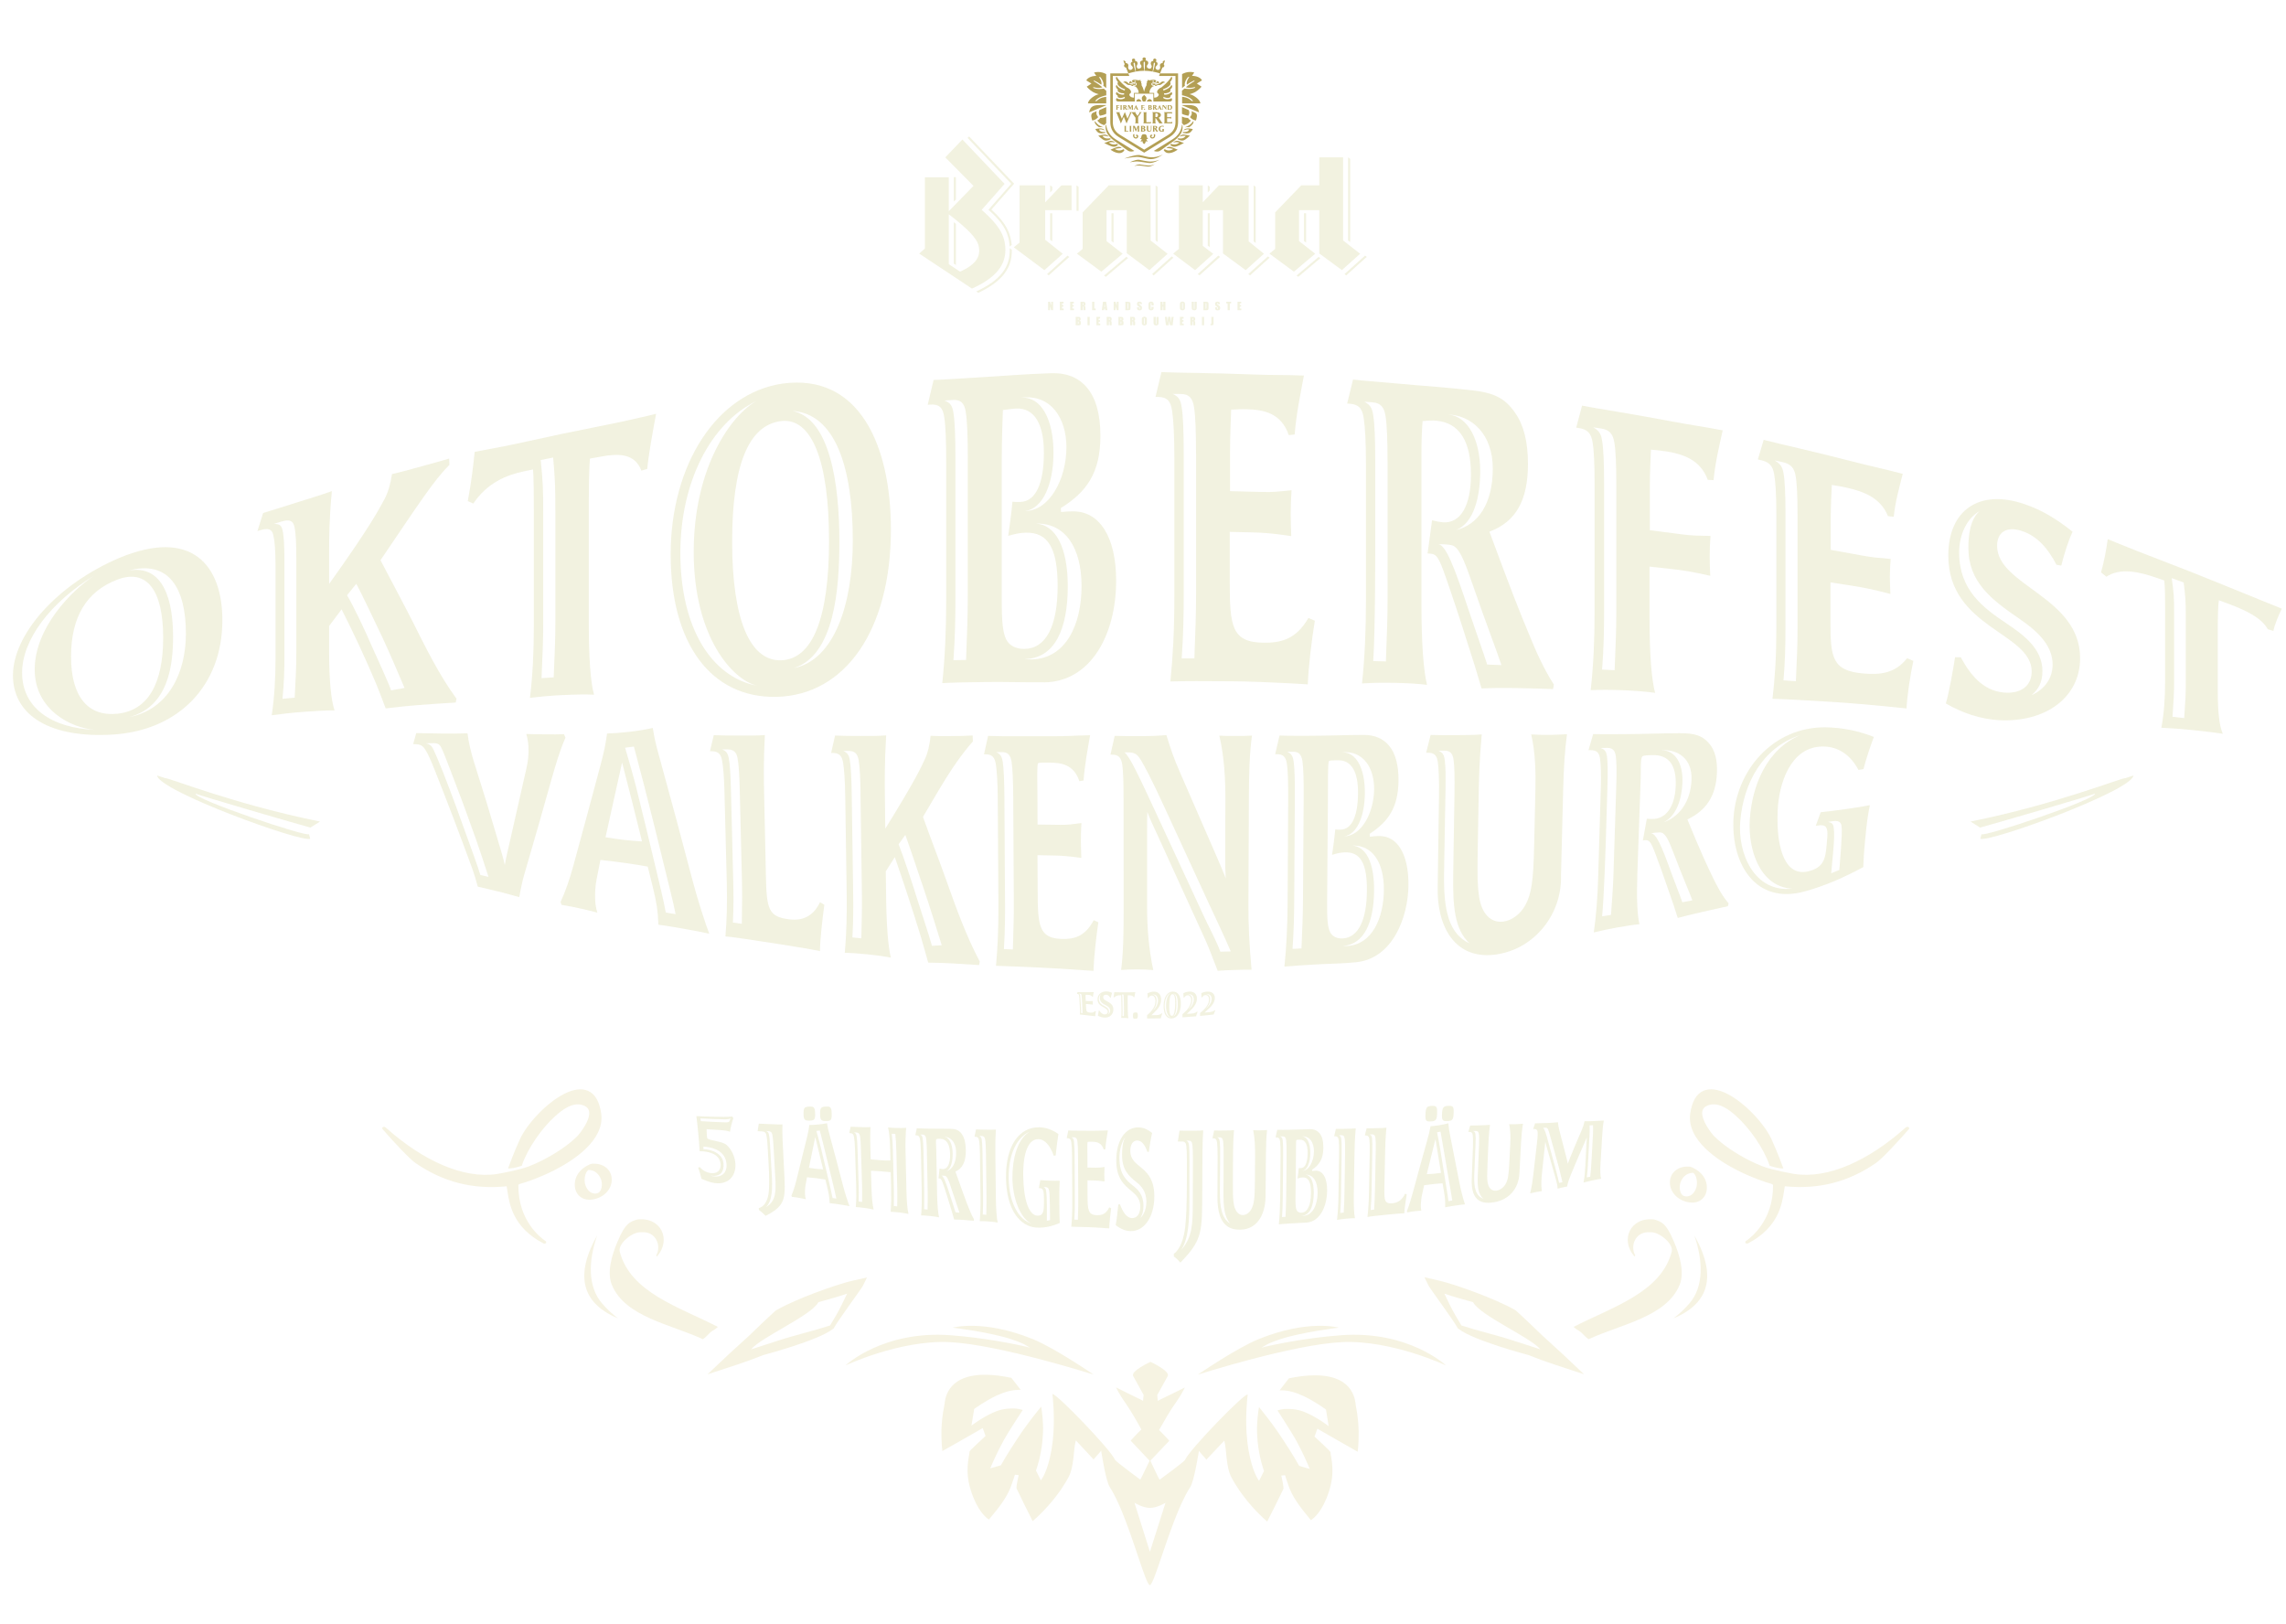 <?xml version="1.0" encoding="UTF-8"?>
<svg id="Laag_1" xmlns="http://www.w3.org/2000/svg" xmlns:xlink="http://www.w3.org/1999/xlink" version="1.1" viewBox="580 330 760 540">
  <!-- Generator: Adobe Illustrator 29.0.1, SVG Export Plug-In . SVG Version: 2.1.0 Build 192)  -->
  <defs>
    <style>
      .st0 {
        filter: url(#outer-glow-1);
      }

      .st1, .st2 {
        fill: #f2f2e0;
      }

      .st3 {
        fill: #b39f54;
      }

      .st3, .st2, .st4 {
        fill-rule: evenodd;
      }

      .st4 {
        fill: #f6f3e2;
      }
    </style>
    <filter id="outer-glow-1" x="811.5" y="697.64" width="301.7" height="52.12" filterUnits="userSpaceOnUse">
      <feOffset dx="0" dy="0"/>
      <feGaussianBlur result="blur" stdDeviation="10"/>
      <feFlood flood-color="#fcfbde" flood-opacity="1"/>
      <feComposite in2="blur" operator="in"/>
      <feComposite in="SourceGraphic"/>
    </filter>
  </defs>
  <path class="st2" d="M934.92,414.99l.56.44-6.82,6.11-.56-.42,6.82-6.13ZM954.47,415.37l-7.41,6.24.58.42,7.39-6.24-.56-.42ZM916.19,412.88l-.51-.37c.32,6.34-3.2,10.73-11.12,14.39l.68.45c7.88-3.73,11.32-8.2,11.14-14.33l-.18-.14ZM969.54,415.25l-6.53,5.88.56.43,6.53-5.89-.55-.42ZM1018.41,415.41l-7.36,6.19.57.42,7.35-6.19-.57-.43ZM978.21,421.12l.55.43,6.85-6.14-.58-.43-6.82,6.13ZM1033.83,414.98l-6.84,6.14.57.43,6.83-6.14-.55-.43ZM1001.54,415.25l-6.53,5.86.58.43,6.51-5.87-.56-.42ZM981.53,400.91v10.75l.69.53v-11.28h-.69ZM1014.22,410.65v-9.74h-.7v9.22l.7.52ZM1028.88,410.47v-27.66l-.69-.49v27.6l.69.55ZM950.21,410.65v-9.74h-.69v9.22l.69.52ZM929.13,400.91v8.78s.7.55.7.55v-9.33h-.7ZM997.46,410.8v-18.69l-.68-.49v18.62l.68.56ZM938.59,392.11l-.7-.49v8.49h.7v-8ZM897.1,397.02l.7-.7v-7.42h-.7v8.12ZM897.1,403.87v13.78l.7.46v-13.67l-.7-.57ZM908.62,399.74l.25.21c5.27,4.72,6.49,7.96,6.82,11.98h.08l.58-.5c-.4-3.93-1.73-7.19-6.76-11.76l7.56-8.6-14.97-15.71-.51.48,14.53,15.26-7.58,8.63ZM982.22,393.28v-1.18l-.69-.49v2.39l.69-.73ZM964.87,410.47v-18.36l-.68-.49v18.29l.68.55ZM929.83,393.28v-1.18l-.7-.49v2.39l.7-.73Z"/>
  <path class="st2" d="M995.32,410.4l-.19-.16v-18.61h-9.9l-4.48,4.69-.88.94v-5.64h-7.94v21.14l-.19.15-1.71,1.42,7.3,5.48,6.04-5.42-3.31-2.52-.18-.16v-11.83h6.72v14.39l7.54,5.54,6.08-5.45-4.89-3.96ZM1026.73,410.1l-.2-.16v-27.63h-7.92v9.31h-6l-8.67,8.99v12.14l-.19.15-1.71,1.43,8.13,5.99,7.09-5.97-5.19-4.05-.2-.15v-10.28h6.74v14.39l7.52,5.54,6.06-5.44-5.47-4.27ZM903.14,425.94l-17.55-11.64,1.7-1.49.19-.16v-23.71h7.95v11.27l.9-.91,6.96-7.14.36-.36-.36-.36-9.02-9.12,5.69-5.94,14.02,14.75-7.27,8.25-.34.4.39.33c5.08,4.56,7.12,7.76,7.45,11.86.48,5.97-2.93,10.29-11.09,13.98M905.29,411.46c-.59-2.22-3.45-5.25-8.99-9.55l-.86-.65v16.55l.23.17,3.29,2.18.24.15.28-.12c4.99-2.31,6.8-5.01,5.8-8.73M962.72,410.1l-.19-.16v-18.32h-13.92l-8.68,8.99v12.16l-.19.15-1.71,1.41,8.13,5.99,7.08-5.97-5.18-4.05-.18-.15v-10.28h6.72v14.31l7.53,5.63,6.05-5.44-5.46-4.27ZM928.38,396.31l-.9.95v-5.64h-8.51v19.01l-.18.16-1.75,1.43,10.18,7.59,6.1-5.44-5.64-4.5-.2-.17v-9.82h8.77v-8.25h-3.39l-4.47,4.69Z"/>
  <path class="st3" d="M958.88,384.66c.06,0,.11,0,.17.02.75.13,2.12.35,2.81.36,1.06,0,1.93-.37,2.07-.43-.15.09-1.14.74-2.13.77-.65.02-2.3-.34-3.2-.37-.49-.02-1.53.19-1.53.19,0,0,1.05-.56,1.81-.54M963.94,384.6h-.01s.01,0,.01,0ZM958.54,383.1c.06,0,.13.01.2.02,1.06.17,2.65.58,3.63.59,1.66.02,3.13-.63,3.13-.63,0,0-1.68,1.08-3.23,1.12-.93.02-2.89-.49-4.18-.53-.69-.02-2.46.27-2.46.27,0,0,1.79-.89,2.91-.84M958.46,381.54c.16,0,.31,0,.45.02,1.53.26,2.52.72,3.91.73,2.22.02,3.62-.86,3.79-.96-.18.14-1.85,1.52-3.93,1.58-1.33.03-2.85-.7-4.68-.76-.96-.02-3.93.5-4.22.55.27-.1,3.05-1.15,4.67-1.16M953.79,382.69h-.02s.02,0,.02,0ZM966.63,381.32h-.02s.02,0,.02,0ZM967.24,379.6s.55.42,1.33.43c.81.02,1.46-.49,1.46-.49,0,0-.18-.13-.97-.21l-1.26-.14s.33-.4,1.04-.39c.14,0,.29.02.47.06.37.09,2.06.86,2.22.89,0,0-1.63,1.26-3.15,1.14-1.1-.09-1.5-1.02-1.5-1.02l.35-.27ZM951.88,378.8c.7-.01,1.04.39,1.04.39l-1.26.14c-.78.08-.97.21-.97.21,0,0,.66.51,1.46.49.79-.01,1.34-.43,1.34-.43l.35.27s-.41.93-1.5,1.02c-.09,0-.18.01-.27.01-1.45-.03-2.88-1.15-2.88-1.15.15-.03,1.85-.8,2.22-.89.17-.05.33-.06.47-.06M955.11,354.4h.01l.34.86h-5.49v15.22c0,1.34.27,3.05,2.39,4.35l8.03,4.92,8.02-4.92c2.12-1.3,2.39-3,2.39-4.35v-15.22h-5.48l.34-.86h6v16.08c0,1.39-.28,3.53-2.79,5.07l-8.47,5.21-8.47-5.21c-2.52-1.54-2.8-3.68-2.8-5.07v-16.08h6ZM972.98,371.36c-.22,2.16-1.3,3.82-3.21,4.99l-6.18,3.82c.11.06.78.31,1.5.18.73-.14,1.76-1.14,3.46-2.28,2.12-1.42,3.38-2.44,4.15-3.86.5-.93.64-2.4.27-2.84M947.75,371.36c-.37.44-.23,1.91.27,2.84.77,1.42,2.04,2.44,4.15,3.86,1.71,1.14,2.72,2.14,3.45,2.28.73.14,1.4-.12,1.5-.18-1.95-1.2-4.88-3.03-6.17-3.82-1.9-1.17-2.99-2.83-3.21-4.99M969.39,377.83s.55.29,1.31.2c.78-.1,1.36-.63,1.36-.63,0,0-.28-.13-.86-.14-.08,0-.17,0-.26,0-.58.02-.91.1-.91.1,0,0,.53-.62,1.54-.55.36.03,1.39.58,2.05.72,0,0-2.15,1.21-3.03,1.26h-.26c-.9-.05-1.31-.68-1.31-.68l.37-.28ZM949.52,377.26c.08,0,.17,0,.27,0,.58.02.92.1.92.1,0,0-.44-.51-1.28-.55h-.27c-.36.03-1.38.58-2.05.72,0,0,2.16,1.21,3.04,1.26h.26c.89-.05,1.3-.68,1.3-.68l-.37-.28s-.55.29-1.31.2c-.78-.1-1.36-.63-1.36-.63,0,0,.27-.13.85-.14M960.63,374.63h-.5s-.28,0-.46.23c-.18.22-.17.41-.27.8-.1.39-.4.38-.4.38.21.31.58.13.58.13,0,.54-.42.79-.42.79.23.2.69-.04.69-.04,0,0-.02.03.02.34.03.31.5.64.5.64,0,0,.45-.33.49-.64.05-.31.01-.34.01-.34,0,0,.46.24.7.04,0,0-.42-.25-.42-.79,0,0,.38.18.58-.13,0,0-.29,0-.4-.38-.11-.38-.09-.57-.27-.8-.15-.19-.37-.23-.43-.23M971.72,375.96s.76.19,1.44,0c.7-.2,1.04-.75,1.04-.75,0,0-.19-.06-.5-.07-.19,0-.43,0-.7.06-.54.1-.83.22-.83.22,0,0,.27-.62,1.28-.69h.09c.49.02,2.06.37,2.06.37,0,0-1.41,1.42-2.23,1.59-.98.21-1.96-.49-1.96-.49l.3-.25ZM947.04,375.15c.18,0,.42,0,.69.06.54.1.84.22.84.22,0,0-.27-.62-1.28-.69-.36-.03-2.16.37-2.16.37,0,0,1.41,1.42,2.23,1.59.99.21,1.96-.49,1.96-.49l-.31-.25s-.75.19-1.44,0c-.69-.2-1.04-.75-1.04-.75,0,0,.19-.06.5-.07M962.77,374.77c.15-.01.3.07.41.26-.17,0-.4.18-.39.38.01.17.14.27.33.27.1,0,.51-.07.52-.54.01-.22-.03-.39-.12-.52h.48c.03.11.05.25.06.38,0,.77-.51,1.05-.94,1.05-.59,0-.93-.53-.73-.98.08-.19.24-.3.39-.31M956.74,374.62h.49c-.08.13-.13.3-.13.52.02.47.42.54.53.54.18,0,.31-.11.32-.27.02-.19-.23-.37-.39-.38.1-.18.26-.27.42-.26.15,0,.3.11.39.31.19.45-.14.98-.73.98-.43,0-.94-.29-.94-1.05,0-.14.02-.27.05-.38M956.74,374.62h.49-.49ZM973.36,373.86s.14.01.27.02h.14c.26,0,.58-.04.89-.14.61-.22.66-.71.66-.71,0,0-.12-.03-.31-.03h-.17c-.18,0-.39.03-.64.1-.5.14-.74.25-.74.25,0,0,.17-.49,1.15-.63.1-.02.23-.02.35-.02.7,0,1.6.21,1.6.21,0,0-.5,1.12-1.34,1.34-.21.05-.42.08-.64.09h-.22c-.63-.03-1.19-.19-1.19-.19l.16-.27h.02ZM945.89,372.99c.17,0,.39.03.64.1.5.14.74.25.74.25,0,0-.17-.49-1.15-.63-.11-.02-.24-.02-.36-.02-.7,0-1.6.21-1.6.21,0,0,.51,1.12,1.33,1.34.21.05.43.08.65.09h.22c.63-.03,1.18-.19,1.18-.19l-.15-.27s-.11.01-.29.02h-.15c-.25,0-.59-.04-.88-.14-.61-.22-.66-.71-.66-.71,0,0,.11-.03.31-.03h.16ZM966.32,372.04c.22,0,.39.05.5.06l.1.1v-.31c-.14-.03-.18-.07-.44-.07h-.15c-.64,0-1.13.43-1.13.98,0,.69.39.99,1.08.99.37,0,.46-.06.65-.1v-.69l.1-.11h-.66l.1.11v.56h-.17c-.34.01-.59-.31-.59-.76,0-.4.19-.76.61-.76M961.15,371.85h.66l-.1.1v1.12c0,.28.2.5.46.5s.45-.23.45-.51v-1.1l-.1-.1h.4l-.11.1v1.08c0,.38-.22.75-.71.75-.55,0-.84-.31-.84-.71v-1.12l-.1-.1ZM957.25,371.85l.51,1.11.45-1.11h.61l-.1.1v1.69l.1.11h-.66l.1-.11v-1.4l-.62,1.54-.72-1.54v1.4l.11.11h-.41l.1-.11v-1.69l-.1-.1h.62ZM964.04,371.85h-.81s.11.11.11.11v1.68l-.11.11h.67l-.11-.11v-.78h.07l.6.89h.58l-.11-.11-.58-.86c.17-.06.38-.19.38-.44,0-.29-.27-.49-.69-.49M963.94,372.04h-.14v.63h.13c.17,0,.31-.07.31-.32s-.13-.31-.29-.31M960.04,371.85h-.79l.1.1v1.69l-.1.11h.77c.31,0,.8-.13.8-.51,0-.43-.34-.45-.5-.46h-.08s.06-.01.06-.01c.18-.02.44-.15.44-.44,0-.36-.32-.47-.69-.47M959.96,372.88h-.16v.68h.17c.18,0,.34-.05.34-.34s-.18-.34-.35-.34M959.95,372.04h-.14v.65h.13c.17,0,.3-.07.3-.33s-.13-.32-.29-.32M955.51,371.85l.1.1v1.69l-.1.11h.66l-.1-.11v-1.69l.1-.1h-.66ZM953.76,371.85h.67l-.11.1v1.61h.67l.11-.11v.3h-1.34l.11-.11v-1.69l-.11-.1ZM974.81,372.26c.19,0,.38.01.55.03.59-.41.79-.58,1.14-1.03.1-.13.21-.35.25-.51.06-.26.04-.35.04-.41,0-.05-.02-.06-.04-.06-.02,0-.05.01-.09.06-.07.07-.51.76-1.21,1.25-.36.26-1.08.55-1.6.75l.15-.03c.15-.03.34-.05.53-.05h.29ZM943.98,370.28s-.03.02-.03.06c0,.06-.03.15.03.41.04.15.15.38.25.51.34.45.54.62,1.14,1.03.16-.02.35-.03.55-.03h.29c.19,0,.37.02.53.05l.15.03c-.53-.2-1.25-.49-1.61-.75-.69-.5-1.14-1.18-1.21-1.25-.05-.05-.08-.06-.1-.06M972.96,368.74c.29.14.63.29,1,.36.37.06.58.09.73.1h.09c.05,0,.09-.01.14-.02.07.11.29.37.42.51.24.23.46.32.59.35-.11.16-.37.53-.85.89-.48.37-1.28.62-1.5.69-.06-.11-.24-.35-.63-.63v-2.24ZM945.8,369.18s.09.01.14.02h.09c.15,0,.36-.03.73-.1.37-.07.72-.22,1.01-.36v2.24c-.39.29-.57.53-.63.63-.22-.06-1.02-.32-1.5-.69-.47-.36-.74-.73-.84-.89.13-.03.34-.12.59-.35.14-.14.35-.39.42-.51M951.01,367.31h1.36l-.2.2.79,1.96,1-2.23.89,2.23.87-1.97-.21-.2h2.13l-.19.2.73,1.05.73-1.05-.21-.2h.85l-.2.2-.96,1.37v1.92l.21.21h-1.3l.21-.21v-1.64l-1.16-1.65-.13-.11-.11.11-1.58,3.55-.9-2.22-.98,2.22-1.44-3.55-.21-.2ZM969.46,367.67l.2.2v-.57h-2.73l.21.2v3.29l-.21.21h2.81v-.58l-.21.21h-1.52v-1.31h1.17l.21.2v-.78l-.21.21h-1.17v-1.28h1.44ZM964.62,367.3h-1.58s.21.22.21.22v3.28l-.21.21h1.29l-.21-.21v-1.52h.14l1.16,1.73h1.13l-.21-.21-1.13-1.69c.32-.13.74-.38.74-.86,0-.57-.53-.94-1.34-.94M964.41,367.67h-.28v1.24h.25c.33,0,.6-.13.6-.63s-.25-.61-.57-.61M960.04,367.31h1.29l-.21.2v3.12h1.32l.2-.21v.58h-2.6l.2-.21v-3.29l-.2-.2ZM976.12,366.93c.07.21.15.54.08.93-.1.47-.45.93-.57,1.07.06.08.21.27.55.54.64.49,1.24.57,1.42.59.07-.19.29-.88.33-1.41.04-.5-.16-.96-.5-1.12l-1.32-.6ZM944.62,366.93l-1.33.6c-.33.16-.53.61-.49,1.12.05.53.26,1.21.33,1.41.18-.02.78-.1,1.42-.59.35-.27.49-.46.55-.54-.13-.14-.47-.59-.58-1.07-.06-.39.01-.72.09-.93M972.96,365.61v2.22c.21.11.45.23.73.32.81.24,1.27.31,1.41.33.18-.33.33-.81.3-1.15-.03-.43-.17-.68-.21-.74l-2.24-.98ZM947.77,365.61l-2.24.98c-.04.06-.17.32-.21.74-.03.34.13.82.31,1.15.14-.02.6-.09,1.42-.33.27-.09.52-.21.73-.32v-2.22ZM972.96,364.91v.09l5.68,2.36c-.06-.34-.25-1.25-.83-1.76-.56-.47-1.3-.67-2.66-.69h-2.19ZM947.77,364.91h-2.19c-1.35.02-2.09.22-2.65.69-.59.51-.78,1.42-.84,1.76l5.68-2.36v-.09ZM966.89,364.95l.69.82v-.73l-.09-.09h.33l-.09.09v1.48l-1.06-1.27v1.15l.08.09h-.32l.09-.09v-1.36l-.09-.09h.47ZM960.52,366.12c-.11,0-.2.09-.2.19s.09.2.2.2c.1,0,.19-.09.19-.2s-.09-.19-.19-.19M955.44,364.95l.42.9.37-.9h.49l-.08.09v1.36l.08.09h-.54l.1-.09v-1.13l-.5,1.25-.59-1.25v1.13l.09.09h-.33l.09-.09v-1.36l-.09-.09h.5ZM968.92,364.95h-.78l.08.09v1.36l-.08.09h.75c.44,0,.82-.32.82-.8s-.37-.74-.78-.74M968.78,365.11h-.2v1.23h.19c.41,0,.53-.33.53-.64,0-.34-.21-.59-.52-.59M965.39,365.53l-.15.3h.29l-.14-.3ZM963.93,364.95c.34,0,.56.15.56.39,0,.19-.18.3-.31.35l.48.7.06.07.07-.07.72-1.48.69,1.48.09.09h-.58l.09-.09-.2-.41h-.43l-.21.41.09.09h-.78l-.49-.72h-.05v.62l.09.09h-.54l.09-.09v-1.36l-.09-.09h.66ZM963.85,365.11h-.11v.51h.1c.14,0,.25-.06.25-.26s-.11-.25-.24-.25M962.34,364.95h-.63l.09.09v1.36l-.09.09h.62c.26,0,.65-.11.65-.41,0-.35-.27-.37-.41-.38h-.06s.04-.01.04-.01c.15-.02.36-.12.36-.35,0-.28-.27-.38-.57-.38M962.27,365.79h-.12v.54h.14c.15,0,.27-.03.27-.28,0-.22-.14-.26-.29-.26M962.27,365.11h-.11v.53h.11c.13,0,.23-.06.23-.27,0-.22-.1-.26-.23-.26M960.4,365.11l.08.08v-.23h-1.1l.09.09v1.36l-.09.09h.54l-.08-.09v-.61h.45l.09.08v-.32l-.09.09h-.45v-.53h.57ZM957.67,364.92l-.72,1.48-.08.09h.34l-.09-.09.21-.41h.44l.2.41-.09.09h.57l-.08-.09-.7-1.48ZM957.56,365.53l-.15.3h.3l-.14-.3ZM954,364.95h-.65l.08.09v1.36l-.08.09h.54l-.09-.09v-.62h.06l.48.72h.47l-.09-.09-.47-.7c.14-.06.31-.16.31-.35,0-.24-.22-.4-.56-.39M953.92,365.11h-.13v.51h.11c.14,0,.25-.06.25-.26s-.1-.25-.23-.25M952.46,364.95l.08.09v1.36l-.08.09h.54l-.09-.09v-1.36l.09-.09h-.54ZM952.08,365.11l.09.08v-.23h-1.11l.09.09v1.36l-.09.09h.54l-.08-.09v-.61h.45l.08.08v-.32l-.08.09h-.45v-.53h.57ZM972.98,362.16c.15.01,1.11.11,1.96.51.65.3,1.27.92,1.27.92l.46-.04s-.65-.86-1.68-1.28c-1.28-.51-2.03-.6-2.03-.6v-1.52l.83-.72s.62.13,1.36.14h.25c.09,0,.17,0,.26-.01,1.22-.07,1.75-.44,1.75-.44l-.27-.18s-.69.26-1.62.26c-.66,0-1.28-.2-1.28-.2,0,0,.62-.54,1.14-.91.9-.64,1.67-1.06,1.67-1.06l.11-.33s-.72.29-1.38.68c-.56.33-1.19.77-1.19.77,0,0-.18-.39.06-1.21.18-.61.77-1.36.77-1.36l-.5.06s-.5.62-.79,1.28c-.45.99-.18,1.56-.18,1.56,0,0-.18.17-.46.38-.29.21-.5.42-.5.42v-4.65s.9-.52,1.92-.66c.23-.03.45-.05.65-.05.89-.02,1.47.19,1.47.19l-.74,1.11s1.14-.05,2.13.43c1.04.5,1.17,1.08,1.17,1.08l-1.69,1.04,1.57,1.04s-.85,1.05-2.06,1.76c-.75.43-1.93.74-1.93.74,0,0,.79.18,1.44.58,2.21,1.36,2.15,2.48,2.15,2.48h-6.07v-2.19h.02ZM943.58,356.71s.72.29,1.38.68c.55.33,1.19.77,1.19.77,0,0,.18-.39-.06-1.21-.17-.61-.77-1.36-.77-1.36l.51.06s.5.62.79,1.28c.45.99.18,1.56.18,1.56,0,0,.18.17.47.38.29.21.5.42.5.42v-4.65s-.9-.52-1.92-.66c-.23-.03-.45-.05-.64-.05-.9-.02-1.48.19-1.48.19l.74,1.11s-1.14-.05-2.14.43c-1.04.5-1.16,1.08-1.16,1.08l1.69,1.04-1.57,1.04s.85,1.05,2.07,1.76c.75.43,1.93.74,1.93.74,0,0-.78.18-1.44.58-2.21,1.36-2.14,2.48-2.14,2.48h6.07v-2.19s-1.05.07-1.98.51c-.65.3-1.27.92-1.27.92l-.46-.04s.65-.86,1.69-1.28c1.28-.51,2.03-.6,2.03-.6v-1.52l-.84-.72s-.62.13-1.36.14h-.25c-.09,0-.17,0-.26-.01-1.21-.07-1.74-.44-1.74-.44l.27-.18s.69.26,1.62.26c.66,0,1.29-.2,1.29-.2,0,0-.63-.54-1.14-.91-.9-.64-1.67-1.06-1.67-1.06l-.11-.33ZM963.41,356.85c-.16,0-.28.04-.28.04,0,0-.07.34.26.34s.25-.34.25-.34c0,0-.07-.04-.23-.04M957.34,356.85c-.15,0-.22.04-.22.04,0,0-.08.34.25.34s.26-.34.26-.34c0,0-.13-.04-.29-.04M951.3,362.58s.18.39,1.32.43c.8.02,1.39-.45,1.39-.45l-.05-.11-.09-.25s-.67.37-1.33.36c-1.26-.01-.94-.73-.94-.73-1.14-.66-.3-1.26-.3-1.26.49.69,1.37.89,1.93.9h.16c.19-.01.32-.04.34-.07v-.11s0-.26,0-.26c-.38,0-.63-.02-.9-.07-1.71-.34-1.18-1.19-1.18-1.19-1.18-.99-.4-1.54-.4-1.54.56,1.26,2.65,1.86,2.65,1.86l.05-.15.1-.24c-.5-.2-.87-.35-1.2-.53-1.98-1.09-1.14-1.86-1.14-1.86-1.25-1.44-.47-1.8-.47-1.8,1.09,1.85,3.42,3.6,3.42,3.6,0,0,.05,0,.1.02.34.08,1.27.76,1.25,1.42,0,.62-.51.43-.54.9,0,.11-.06.26.38.66.29.25.66.33.91.34h.14s.07-.01.1-.01v-1.56h1.56c.02-.7-.25-1.21-.65-1.73-.4-.53-.84-.53-.87-.53-.04,0-.03-.05-.01-.06.02-.02.07-.04.18-.05.05-.01.06,0,.11,0,.04,0,.1-.02.23-.06.28-.1.36-.28.36-.51s-.13-.37-.39-.46c-.25-.1-.44-.05-.76-.12-.31-.07-.42-.29-.43-.35-.01-.06,0-.16,0-.16.27-.32.53-.33.91-.33.38,0,.74.09.98.13.1.01.17.02.23.03h.1c.06,0,.13-.01.22-.02.24-.03.46-.13.46-.13,0,0-.1.17-.07.35.03.18.38.39.38.39-.18.04-.22.21-.17.34.05.14.28.38.28.38l-.14.07s-.06.15.02.28c.57.87.82,2.16.82,2.16,0,0,.25-1.29.82-2.16.09-.13.06-.26.02-.28l-.14-.07s.22-.25.27-.38c.05-.14.02-.3-.17-.34,0,0,.34-.21.38-.39.04-.18-.06-.35-.06-.35,0,0,.22.1.46.13.09.01.16.02.23.02h.09c.06,0,.14-.02.23-.03.25-.04.61-.14.99-.13.38,0,.62.01.9.33,0,0,.03.1.01.16-.02.06-.12.28-.45.35-.31.07-.5.02-.76.12-.25.09-.38.22-.38.46s.07.42.36.51c.13.05.19.06.23.06.04,0,.06-.01.11,0,.1,0,.16.03.18.05.02.01.03.06-.01.06-.03,0-.48,0-.87.53-.39.51-.67,1.02-.65,1.73h1.56v1.56s.05,0,.1.01h.14c.25-.01.62-.09.91-.34.44-.4.38-.55.38-.66-.02-.47-.53-.27-.54-.9-.02-.66.92-1.34,1.25-1.42.05-.02.11-.02.11-.02,0,0,2.32-1.75,3.41-3.6,0,0,.78.35-.47,1.8,0,0,.85.77-1.14,1.86-.33.18-.7.33-1.2.53l.1.24.06.15s2.08-.6,2.64-1.86c0,0,.78.55-.39,1.54,0,0,.53.85-1.18,1.19-.26.05-.5.07-.89.07v.26s0,.11,0,.11c.02.03.14.06.34.07h.15c.55-.02,1.44-.22,1.94-.9,0,0,.83.61-.31,1.26,0,0,.33.72-.94.73-.65,0-1.33-.36-1.33-.36l-.09.25-.05.11s.59.47,1.4.45c1.14-.03,1.32-.43,1.32-.43.3.23.48,1.17-.55,1.17h-5.43v-2.61h-6.18v2.61h-5.43c-1.04,0-.85-.94-.55-1.17M962.17,362.95c-.27,0-.6.19-.86.65l-.08.15h1.75c-.02-.58-.52-.8-.81-.8M960.37,361.54c-.03.08-.29.32-.42.42-.12.11-.37.35-.35.71.04.6.23.68.36,1.08h.82c.13-.4.32-.48.36-1.08.02-.35-.23-.59-.35-.71-.13-.1-.38-.34-.42-.42M958.57,362.95c-.29,0-.78.22-.8.8h1.74l-.07-.15c-.27-.46-.59-.65-.87-.65M963.64,357.79c-.14,0-.2.03-.2.03v.18h.33l.03-.08.07-.1s-.09-.03-.23-.03M964.85,357.61c.26.02.3.11.36.17.02.02.06.05.09-.02.02-.05.06-.3-.01-.45-.21-.39-.62-.34-.62-.34-.02.05-.01.25-.15.38-.14.14-.53.3-.97.3-.31,0-.45.12-.44.31,0,.09.05.23.31.29.11.02.2.02.29.03h.1s.06,0,.07,0h.02l.15.26h.77s.03-.03,0-.05l-.8-.41c-.17-.14-.1-.29-.04-.38.05-.06.38-.1.7-.11h.16ZM957.09,357.79c-.14,0-.22.03-.22.03l.06.1.03.08h.33v-.18s-.06-.03-.2-.03M956.07,356.98s-.41-.05-.62.34c-.07.14-.03.39-.01.45,0,.02.02.03.03.04.02,0,.03-.01.06-.02.07-.06.1-.18.51-.17.33.01.67.03.71.11.07.12.09.26-.03.38l-.81.41s-.04.05,0,.05h.77l.15-.26s0,0,.03,0c.01,0,.03,0,.06,0h.11c.07,0,.18-.01.29-.03.26-.06.31-.2.32-.29,0-.19-.14-.3-.44-.31-.45,0-.84-.16-.97-.3-.14-.14-.13-.34-.15-.38M964.12,357.85c.06.02.37.14.9.08.51-.06.71-.36.87-.52.14-.13.45-.33.78-.33.46,0,.61.29.63.32.01.02.02.06,0,.07h-.03c-.06-.02-.08-.03-.17-.04-.1,0-.29.06-.53.26-.3.29-.75.53-.92.57-.17.04-.51.03-.73,0-.22-.02-.79-.25-.82-.27-.1-.06-.05-.17.02-.15M954.07,357.07c-.46,0-.62.29-.63.32-.02.02-.03.06,0,.07h.03c.06-.02.09-.03.18-.04.1,0,.29.06.52.26.31.29.75.53.92.57.17.04.52.03.73,0,.22-.02.82-.2.85-.22.05-.07.07-.19.02-.2-.02,0-.03,0-.05,0-.07.02-.39.14-.91.08-.52-.06-.71-.36-.88-.52-.14-.13-.45-.33-.78-.33M953.62,350.14c.14,0,.33.05.51.26.19.19.05.54.05.54,0,0,.62-.04.88.47.26.51-.2.85.1,1.42.16.3.36.41.54.42h.11c.07,0,.13-.01.18-.02.35-.09.75-.52.62-.85-.27-.66-.5-.47-.65-.95-.21-.72.57-.97.57-.97,0,0-.15-.13-.19-.4-.05-.21.05-.48.37-.55.05-.02.11-.03.17-.03.21-.02.37.09.46.27.14.3-.01.54-.01.54,0,0,.04,0,.11,0,.2,0,.62.05.74.58.15.72-.43.82-.27,1.39.12.43.36.55.58.57h.09c.06,0,.12-.01.17-.02.23-.05.74-.22.74-.73,0-.6-.46-.5-.47-1.22,0-.72.97-.8.97-.8-.11-.1-.18-.25-.18-.42,0-.3.27-.56.58-.56s.58.26.58.56c0,.17-.07.31-.18.42,0,0,.97.08.96.8,0,.72-.47.62-.47,1.22,0,.51.49.67.75.73.05,0,.1.01.17.02h.09c.22-.02.46-.14.58-.57.17-.57-.41-.67-.26-1.39.11-.53.53-.58.74-.58.05,0,.07,0,.1,0h.01s-.16-.24-.02-.54c.09-.19.25-.29.47-.27.05,0,.11.01.17.03.3.07.4.35.37.55-.06.27-.21.4-.21.4,0,0,.78.26.57.97-.14.47-.4.29-.64.95-.13.33.27.75.61.85.06.01.12.02.19.02h.11c.18-.02.38-.13.53-.42.3-.57-.15-.9.09-1.42.26-.51.88-.47.88-.47,0,0-.13-.34.06-.54.19-.22.38-.27.51-.26.11,0,.18.03.18.03l-.45,1.19c.14.13.23.31.21.53-.03.32-.31.56-.63.54l-.79,1.97c-.74-.23-1.53-.42-2.37-.58l.42-1.34c.15-.77.12-.54.28-1.3.01-.04-.06-.34-.17-.35-.11-.02-.26.23-.27.26-.1.58-.26,2.04-.34,2.71-.86-.17-1.78-.26-2.75-.27l.16-1.38c0-.77.02-.55.02-1.33,0-.05-.1-.32-.21-.32s-.23.29-.23.32l.02,1.33.15,1.38c-.95,0-1.87.09-2.75.26-.07-.68-.22-2.12-.33-2.7-.01-.03-.16-.29-.27-.26-.11.01-.18.31-.18.35.15.76.12.53.27,1.3l.42,1.32c-.83.16-1.63.37-2.41.6l-.78-1.97c-.33.02-.62-.22-.65-.54-.02-.21.07-.4.23-.53l-.47-1.19s.07-.03.18-.03"/>
  <g>
    <path class="st1" d="M622.65,519.7c11.85-2.17,14.89,10.2,14.89,21.98,0,9.44-1.53,23.22-14.54,26.72,12.91-2.55,18.81-14.59,18.8-27.75,0-15.05-5.62-24.59-19.15-20.94M634.25,542.01c0-15.92-5.5-23.01-15.22-19.32-10.32,3.92-15.41,12.49-15.41,25.62s5.51,20.03,15.49,18.96c9.98-1.08,15.14-9.78,15.14-25.27M611.53,572.63c-7.76-.58-20-6.53-19.99-20.05,0-13.57,11.8-25.98,19.82-31.25-14.69,8.98-24,21.38-24.01,32.3,0,11.61,9.66,18.4,24.18,19.01M617.62,574.2c-20.64,1.31-33.31-6.13-33.31-19.7.02-13.5,14.42-30.04,35.26-38.98,24.31-10.17,34.38,2.56,34.36,20.67,0,21.82-14.6,36.62-36.31,38.01"/>
    <path class="st1" d="M714.48,558.7c-1.55-3.72-5.35-12.56-7.44-16.98-2.27-4.7-6.97-14.76-8.6-17.61-1.03,1.27-2.05,2.53-3.07,3.79,2.08,3.41,6.15,12.02,7.96,16.29,1.63,3.68,5.44,11.85,6.71,15.33,1.48-.28,2.96-.55,4.45-.81M678.51,515.41c0-4.82-.18-8.41-.63-10.29-.45-2.08-1.7-2.51-4.22-1.75-.87.27-1.73.53-2.6.8,1.8.02,2.51.42,2.87,2.09.45,1.85.63,5.38.63,10.16v31.62c0,4.38-.1,8.88-.64,14.28,1.35-.13,2.7-.26,4.05-.39.36-7.07.54-9.94.54-14.77,0-10.58,0-21.16,0-31.75M731.5,563.56c-11.02.69-15.02.96-23.28,1.95-.82-2.16-2.54-6.74-3.44-8.83-3.44-8.09-6.88-15.53-11.21-24.11-1.38,1.87-2.77,3.71-4.15,5.54v8.46c0,9.5.63,16.12,1.8,19.61-2.52-.02-6.31.16-10.1.46-3.87.29-7.72.71-10.78,1.15.9-6.05,1.26-12.3,1.26-18.8,0-10.33,0-20.66,0-30.99,0-4.81-.27-8.19-.72-10.03-.44-2.12-1.7-2.53-4.57-1.64-.24.08-.48.14-.72.22.63-1.98,1.25-3.99,1.89-6,2.96-.88,7.63-2.38,11.32-3.54,4.5-1.4,8.2-2.53,11.53-3.74-.91,9.48-.91,15.82-.91,20.32v10.54c13.82-19.33,16.46-24.65,18.36-28.1,1.18-2.18,2.09-5.19,2.54-8.42,1.91-.41,4.45-1.1,7.17-1.84,4.36-1.17,9.09-2.5,11.83-3.31.03.69.06,1.38.09,2.07-5.19,5.26-9.39,11.75-22.91,31.71,3.81,7.35,7.16,13.5,10.44,19.93,4.36,8.66,8.91,18.06,14.83,26.11-.09.45-.18.88-.27,1.3"/>
    <path class="st1" d="M764.63,499.76c0-8.01-.09-10.26-.73-17.65-1.37.28-2.75.55-4.13.82.73,7.32.82,9.55.82,17.5,0,12.28,0,24.54,0,36.82,0,5.98-.18,9.48-.55,18.2,1.34-.09,2.69-.17,4.04-.26.37-8.79.55-12.32.56-18.34v-37.11M767.2,561.06c-3.95.2-7.9.55-11.01.96.92-7.56,1.28-15.41,1.29-23.56v-38.96c0-2.97,0-10.64-.28-13.42-.92.18-1.83.37-2.75.56-6.13,1.25-12.44,3.87-17.1,10.77-.61-.28-1.22-.55-1.83-.81,1.19-6.38,1.74-11.03,2.29-16.38,8.12-1.5,12.43-2.35,17.28-3.44,7.73-1.73,15.47-3.34,23.23-4.87,7.27-1.43,14.09-2.94,19.81-4.34-1.11,5.89-2.49,13.5-2.95,18.33-.65.19-1.29.37-1.94.56-2.22-5.84-7.74-5.68-13.17-4.71-1.32.23-2.64.48-3.95.71-.28,3.13-.37,10.94-.37,14.13,0,13.42,0,26.86,0,40.28,0,11.62.55,19.76,1.74,24.08-2.58-.13-6.44-.08-10.29.13"/>
    <path class="st1" d="M843.45,466.61c12.44,2.55,15.62,24.06,15.61,43.48,0,15.6-1.59,37.83-15.25,42.06,13.56-2.67,19.72-21.25,19.71-42.49,0-24.34-5.87-42.12-20.07-43.05M855.61,509.61c0-26.47-5.77-40.89-15.97-39.62-10.85,1.38-16.23,14.75-16.23,40.13,0,25.67,5.83,39.76,16.32,39.39,10.49-.38,15.89-14.14,15.89-39.91M831.75,557.99c-8.17-1.89-21.12-16.2-21.12-44.46,0-28.27,12.49-45.59,20.93-50.26-15.49,7.5-25.37,27.26-25.37,50.57,0,24.8,10.25,41.25,25.55,44.15M838.15,561.67c-21.72.45-35.18-17.56-35.18-47.36,0-29.85,15.32-53.64,37.23-56.79,25.54-3.46,35.99,20.64,35.99,48.51,0,33.46-15.2,55.13-38.04,55.64"/>
    <path class="st1" d="M924.43,504.07c6.54.43,10.56,7.88,10.56,20.86,0,14.16-4.3,24.05-14.39,24.17.93.13,1.68.12,2.43.12,11.39-.28,16.54-11.65,16.54-24.35s-5.32-21.04-15.13-20.8M919.4,462.23c.13-.01.25-.01.38-.02,6.26-.26,10.46,6.99,10.46,18.33,0,10.46-3.56,18.63-9.53,19.37,8.22-.07,13.83-10.63,13.83-21.25,0-9.58-5.13-17.73-15.13-16.43M921.08,507.09c-1.68.04-2.9.22-5.89,1.05.47-3.09,1.13-8.1,1.4-11.33,1.02.11,1.96.08,2.62.06,5.04-.14,7.85-5.94,7.84-16.39,0-9.7-3.27-14.92-9.24-14.66-.84.04-2.62.26-4.39.49-.09,2.63-.37,9.54-.38,16.7v46.43c0,7.61.37,10.83,1.49,13.16,1.03,2.03,3.26,3.18,6.07,3.13,7.1-.09,11.02-7.49,11.02-20.9,0-12.52-3.18-17.91-10.55-17.74M901.75,482.2c0-7-.19-12.23-.66-15.12-.46-3.18-1.76-4.27-4.38-4.1-.9.06-1.8.11-2.7.18,1.86.75,2.61,1.57,2.98,4.17.47,2.89.65,8.1.65,15.08v46.26c0,6.41-.1,12.96-.66,20.81,1.4-.02,2.8-.04,4.2-.07.37-10.2.56-14.3.56-21.29,0-15.31,0-30.61,0-45.92M927.05,556.83c-6.82.06-12.88-.18-19.23-.09-5.97.08-11.66.17-14.55.37.93-8.87,1.3-18.17,1.3-27.62,0-15.25,0-30.49,0-45.74,0-7.12-.18-12.19-.65-15.06-.46-3.31-1.77-4.39-4.75-4.18-.25.02-.5.04-.75.06.65-2.74,1.3-5.5,1.96-8.25,3.08-.09,10.17-.57,13.99-.79,9.61-.56,15.59-1.13,25.12-1.46,4.95-.17,8.87,1.36,11.68,4.55,3.08,3.48,4.67,8.93,4.67,16.3,0,12.26-4.58,18.65-13.17,23.99.03.43.06.88.09,1.31,1.41-.17,2.71-.2,3.83-.21,9.06-.16,14.49,8.69,14.48,23.02,0,18.18-8.6,33.71-24.01,33.82"/>
    <path class="st1" d="M977.63,480.83c0-7.09-.18-12.4-.65-15.36-.46-3.25-1.77-4.46-4.39-4.49-.9-.01-1.8-.02-2.71-.03,1.87.9,2.62,1.81,2.99,4.46.48,2.96.66,8.28.66,15.37v46.97c0,6.51-.1,13.16-.66,21.12,1.4,0,2.81.01,4.21.01.38-10.33.56-14.46.57-21.55v-46.51M1017.13,536.38c-1.03,6.1-2.15,15.59-2.34,21.13-13.16-.76-19.8-.97-25.31-1.01-9.25-.07-15.42-.09-20.37.06.84-8.42,1.31-16.84,1.31-28.07,0-15.51,0-31.03,0-46.53,0-7.24-.28-12.42-.75-15.39-.47-3.4-1.77-4.59-4.76-4.61h-.75c.66-2.75,1.31-5.51,1.97-8.27,3.08.17,7.94.22,11.78.29,5.98.1,11.96.27,17.94.49,7.74.31,9.53.09,17.65.38-1.22,6.51-2.53,12.75-3.08,19.6-.66.07-1.31.13-1.96.2-2.52-7.44-8.5-8.42-13.82-8.59-1.77-.07-3.36.03-5.32.13-.09,2.5-.38,8.68-.38,13.98v13.12c3.49.08,6.97.16,10.46.26,3.93.12,5.51-.13,9.99-.56-.19,2.92-.28,5.12-.28,7.91,0,2.19.09,4.84.18,7.33-6.16-.92-9.05-1.14-13.07-1.24-2.46-.06-4.92-.11-7.38-.16v16.51c0,14.9.66,20.19,11.21,20.33,5.6.08,10.84-1.01,14.94-8.22.72.3,1.43.61,2.15.92"/>
    <path class="st1" d="M1061.32,467.81c.12.01.26.03.38.04,6.23.63,10.41,8.14,10.41,18.83,0,8.3-2.04,17.27-8.09,19.53,7.25-1.63,12.28-8.62,12.27-20.4.01-11.46-6.96-17.76-14.96-18M1069.41,523.82c-2.8-8.07-4.46-12.17-6.97-12.61-1.21-.22-2.89-.32-4.28-.27,2.51.14,5.39,7.62,10.33,22.57,1.76,5.3,4.63,13.31,5.94,17.42,1.58.07,3.15.12,4.73.18-1.57-4.8-5.29-14.34-9.75-27.29M1041.3,483.46c0-6.92-.19-12.12-.65-15.04-.47-3.2-1.77-4.47-4.38-4.67-.9-.07-1.8-.13-2.7-.2,1.86,1,2.61,1.93,2.98,4.56.47,2.93.66,8.14.66,15.07,0,8.62,0,17.25,0,25.87.01,6.36,0,30.49-.66,40.73,1.4.04,2.8.08,4.2.11.38-10.09.56-14.1.56-21.03,0-15.13,0-30.27,0-45.4M1072.56,558.89c-2.14-7.37-2.41-7.97-3.62-11.81-3.81-12.15-6.32-19.54-8.18-24.89-2.42-6.97-3.16-8.02-5.4-8.14-.24-.01-.49-.02-.75-.04.5-3.69,1-7.36,1.49-11.04,1.49.39,2.7.61,3.63.68,5.86.4,9.3-5.55,9.3-15.84,0-11.13-3.81-17.2-11.44-17.94-1.3-.12-2.42-.08-4.65.14-.28,3.7-.37,6.97-.37,11.55,0,16.35,0,32.71,0,49.06,0,13.02.65,22.19,1.86,27.07-2.6-.35-6.51-.59-10.43-.67-4.01-.09-8.01-.03-11.18.2.93-8.82,1.3-17.93,1.3-27.48,0-15.2,0-30.4,0-45.6,0-7.09-.28-12.19-.74-15.11-.47-3.36-1.77-4.62-4.76-4.82-.25-.01-.5-.02-.75-.04.65-2.67,1.31-5.34,1.96-7.99,3.08.37,7.93.73,14.35,1.3,11.08,1.01,15.28,1.16,25.51,2.32,7.24.84,10.77,2.72,14.02,7.44,2.89,4.12,4.27,9.68,4.27,17.02,0,12.19-4.08,19.25-12.81,22.49,7.25,19.63,10.22,27.09,13.09,33.92,2.41,5.95,4.91,11.58,8.34,16.93-.09.5-.19.99-.28,1.49-7.79-.28-16.79-.57-23.76-.21"/>
    <path class="st1" d="M1117.36,491.16c0-6.42-.18-11.26-.65-14-.47-3.01-1.75-4.3-4.34-4.69-.89-.14-1.78-.28-2.69-.41,1.85,1.09,2.6,2.02,2.96,4.49.46,2.76.65,7.63.65,14.08v42.77c0,5.92-.1,11.97-.66,19.2,1.39.07,2.77.14,4.17.21.37-9.35.55-13.08.56-19.51v-42.13M1119.94,559.48c-3.97-.17-7.95-.19-11.1-.04.92-8.21,1.29-16.69,1.29-25.61,0-14.17.01-28.35.01-42.52,0-6.62-.19-11.37-.65-14.15-.47-3.16-1.76-4.45-4.72-4.88-.25-.03-.49-.07-.74-.11.65-2.44,1.29-4.88,1.94-7.32,3.05.61,7.87,1.38,11.65,2.02,5.92.99,11.82,2.05,17.71,3.15,7.65,1.45,9.4,1.53,17.39,3.05-1.19,5.45-2.47,10.66-3.03,16.55-.65-.03-1.28-.06-1.93-.09-2.48-6.81-8.37-8.54-13.63-9.44-1.76-.29-3.32-.42-5.26-.61-.09,2.22-.37,7.71-.37,12.44v14.35c3.44.43,6.89.88,10.33,1.34,3.87.51,5.43.46,9.84.57-.18,2.53-.27,4.43-.27,6.85,0,1.92.09,4.22.18,6.39-6.07-1.36-8.92-1.82-12.89-2.25-2.43-.27-4.85-.54-7.29-.79v16.99c0,11.99.65,20.45,1.85,24.97-2.58-.38-6.46-.69-10.34-.86"/>
    <path class="st1" d="M1177.6,500.9c0-5.79-.18-10.17-.63-12.69-.46-2.75-1.74-4.01-4.3-4.57-.88-.19-1.77-.39-2.65-.58,1.83,1.14,2.56,2.03,2.93,4.29.46,2.54.63,6.94.65,12.79-.01,12.89-.01,25.79-.01,38.68,0,5.36-.09,10.82-.65,17.36,1.37.09,2.75.19,4.12.29.37-8.42.55-11.79.55-17.57v-38M1216.11,549.73c-.99,4.5-2.08,11.59-2.26,15.79-12.8-1.3-19.27-1.83-24.65-2.16-9.04-.56-15.07-.9-19.92-1.05.82-6.95,1.28-13.88,1.28-23.18v-38.56c0-5.99-.28-10.34-.72-12.88-.46-2.91-1.75-4.18-4.68-4.78-.25-.06-.49-.1-.74-.16.65-2.17,1.29-4.36,1.93-6.52,3.02.8,7.79,1.88,11.53,2.77,5.85,1.38,11.7,2.81,17.52,4.3,7.55,1.95,9.28,2.17,17.18,4.23-1.18,4.67-2.45,9.15-3,14.28-.64-.08-1.27-.16-1.91-.22-2.45-6.18-8.27-8.21-13.47-9.41-1.73-.4-3.28-.65-5.19-.96-.09,1.97-.37,6.86-.37,11.1v10.48c3.41.6,6.81,1.23,10.2,1.85,3.82.71,5.38.78,9.73,1.17-.18,2.21-.27,3.88-.27,6,0,1.68.09,3.72.18,5.64-5.99-1.55-8.81-2.12-12.73-2.73-2.4-.38-4.79-.75-7.2-1.11v13.19c0,11.91.65,16.21,10.93,17.09,5.46.5,10.55.02,14.54-5.07.69.3,1.38.6,2.08.89"/>
    <path class="st1" d="M1251.31,535.67c-9.25-6.31-16.91-12.18-16.91-23.57,0-4.27.62-9.45,3.7-12.15-3.97,2.23-6.77,7.5-6.77,13.71,0,12.57,8.03,18.42,15.76,23.61,5.3,3.59,11.93,8.2,11.93,15.81-.01,3.91-1.35,6.04-3.59,8.02,1.88-.78,6.98-3.72,6.98-10.18.01-6.94-6.07-11.79-11.11-15.24M1263.68,517.74c-2.69-5.16-6.26-9.64-11.83-11.32-4.85-1.48-7.9.58-7.9,5.04.03,13.31,27.63,16.92,27.6,37.39-.01,12.88-11.33,21.45-27.16,20.57-5.93-.41-11.71-2.22-17.49-5.56.99-3.02,2.63-12.29,3.07-15.36.63,0,1.27.01,1.91.02,3.24,6,7.48,11.04,14.14,11.7,5.75.57,9.43-2.14,9.43-6.96.03-12.95-27.7-14.45-27.72-38.54-.01-15.14,10.33-22.31,25.39-17.1,5.48,1.84,10.58,4.86,15.93,9.16-1.6,3.41-2.94,7.92-3.75,11.25-.53-.1-1.07-.19-1.6-.28"/>
    <path class="st1" d="M1306.68,534.82c0-4.92-.09-6.33-.7-11.17-1.31-.48-2.64-.97-3.97-1.45.7,4.99.79,6.41.79,11.44v23.23c0,3.78-.19,5.94-.53,11.41,1.29.16,2.58.3,3.88.46.36-5.35.53-7.46.53-11.16v-22.75M1309.14,572.73c-3.78-.38-7.58-.67-10.58-.79.89-4.81,1.24-9.77,1.24-15.04,0-8.38,0-16.76.01-25.13,0-1.92,0-6.85-.28-8.79-.88-.3-1.76-.61-2.65-.92-5.93-2.05-12.05-3.34-16.59-.33-.59-.48-1.18-.95-1.78-1.43,1.16-4.23,1.69-7.39,2.23-11.04,7.92,3.22,12.08,4.86,16.77,6.64,7.46,2.84,14.9,5.78,22.29,8.81,6.93,2.84,13.4,5.47,18.79,7.64-1.04,2.22-2.36,5.26-2.79,7.4-.61-.18-1.23-.37-1.84-.55-2.08-3.8-7.33-6.29-12.5-8.24-1.26-.47-2.52-.95-3.78-1.41-.27,1.64-.36,6.02-.36,7.82v22.76c0,6.57.52,11.27,1.67,13.81-2.46-.39-6.15-.84-9.86-1.2"/>
  </g>
  <line class="st1" x1="894.22" y1="652.05" x2="894.22" y2="652.05"/>
  <g>
    <path class="st1" d="M745.68,626.4c-2.46-.62-4.91-1.19-6.84-1.63-.53-1.98-1.22-4.34-2.04-6.56-3.96-10.83-8.04-21.55-12.3-32.27-1.45-3.62-2.11-5.05-2.89-6.35-1.02-1.71-1.66-2.12-3.73-2.19-.21,0-.32,0-.53-.02.41-1.45.62-2.19,1.04-3.66,1.94.02,5.69.12,8.16.14,3.48.03,5.81.05,8.88-.07.38,3.18,1.16,6.37,2.29,9.99,3.19,10.04,4.76,15.2,7.88,25.8.76,2.57,1.92,6.29,2.23,8.07.21-1.59,1.06-5.24,1.57-7.42,2.19-9.55,3.31-14.49,5.59-24.67.53-2.24.85-4.75.69-7.36-.08-1.42-.3-2.84-.72-4.19,1.61.09,3.95.11,6.29.12,2.34.02,4.68.03,6.28-.04.18.46.28.7.46,1.16-1.92,4.36-3.27,9.07-4.88,14.69-2.67,9.57-5.4,19.13-8.2,28.67-1.18,3.92-1.52,5.52-2.28,9.65-2.01-.57-4.48-1.26-6.94-1.88ZM742.41,621.53c-1.25-3.98-3.14-9.61-4.38-13.11-3.26-9.16-4.9-13.61-8.23-22.22-.92-2.36-2.5-6.59-3.18-7.84-.48-.89-1.17-1.27-2.17-1.3-.93-.02-1.86.02-2.85.06.81.16,1.74.53,2.35,1.76.67,1.34,2.23,5,3.34,7.82,3.29,8.5,4.92,12.9,8.13,21.95,1.32,3.69,3.09,8.38,4.28,12.23,1.09.26,1.63.39,2.72.65Z"/>
    <path class="st1" d="M795.33,618.1c-1.58-.3-4.61-.8-7.71-1.23-3.09-.43-6.24-.8-8.01-.98-.49,2.48-.73,3.71-1.22,6.17-.48,2.29-.62,4.95-.52,6.99.07,1.53.17,2.39.72,4.36-1.7-.44-3.4-.89-5.15-1.27-2.15-.47-4.36-.95-6.76-1.33-.12-.38-.18-.57-.31-.95,1.56-3.36,3.08-7.7,4.28-12.19,3.01-10.99,5.98-21.98,8.91-32.99,1.37-5.18,1.65-6.58,2.27-10.83,3.67-.07,10.47-.74,15.18-1.84.67,3.91.99,5.36,2.13,9.4,3.82,13.83,7.54,27.69,11.18,41.58,1.41,5.41,4.21,14.2,5.48,17.43-1.38-.32-4.2-.89-7.48-1.47-3.01-.53-6.68-1.19-9.42-1.52-.25-5.18-.57-7.15-1.88-12.56-.67-2.73-1.01-4.09-1.68-6.79ZM786.82,583.48c-2.23,10.16-3.33,15.14-5.51,24.86,1.52.27,3.83.63,6.07.88,2.24.26,4.48.42,6.06.51-2.63-10.67-3.95-15.93-6.63-26.26ZM804.62,633.92c-.86-4.36-2.43-10.27-3.57-15.06-2.27-9.36-4.59-18.71-6.98-28.03-1.33-5.1-1.99-7.62-3.33-12.64-1.17.16-1.75.24-2.92.39,1.15,3.91,2.61,8.93,3.62,12.91,2.3,9.26,4.55,18.53,6.74,27.81.85,3.64,2.44,9.95,3.16,14.07,1.31.22,1.97.33,3.28.55Z"/>
    <path class="st1" d="M854.06,630.8c-.65,4.76-1.45,11.72-1.45,15.4-5.48-1.19-21.86-3.58-25.21-4.1-2.63-.4-5.25-.72-6.23-.78.45-5.29.64-10.74.45-18.16-.26-10.12-.52-20.23-.78-30.35-.12-4.72-.43-8.12-.79-10.03-.41-2.19-1.35-3-3.48-3.04-.21,0-.32,0-.53,0,.5-2.13.75-3.19,1.26-5.33,2.21.11,5.69.12,8.43.13,3.34.01,6.09.03,8.56-.16-.48,8.73-.35,14.76-.26,19.02.24,11.06.36,16.59.6,27.65.24,11.2.76,13.76,7.88,14.6,4.22.5,7.82-.91,10.11-5.7.59.34.88.51,1.47.86ZM825.93,592.27c-.11-4.68-.35-8.2-.71-10.15-.4-2.13-1.34-2.94-3.21-2.97-.77-.01-1.16-.02-1.94-.03,1.35.6,1.89,1.21,2.21,2.93.36,1.93.6,5.43.72,10.08.26,10.26.51,20.53.77,30.79.11,4.26.15,8.61-.11,13.78,1.18.17,1.78.26,2.96.43.1-6.78.16-9.49.05-14.17-.25-10.23-.49-20.46-.74-30.7Z"/>
    <path class="st1" d="M905.52,650.84c-8.01-.51-10.92-.74-16.93-.81-.62-2.2-1.92-6.92-2.6-9.12-2.6-8.45-5.2-16.43-8.5-25.95-1.2,1.89-1.8,2.83-3,4.71.04,3.43.06,5.14.11,8.57.12,9.63.67,16.45,1.57,20.13-1.85-.39-4.63-.77-7.4-1.06-2.84-.3-5.67-.51-7.91-.55.56-6.25.73-12.78.63-19.64l-.49-32.73c-.08-5.09-.36-8.75-.7-10.81-.39-2.37-1.32-3.23-3.46-3.26h-.53c.52-2.31.79-3.47,1.31-5.78,2.21.11,5.69.12,8.43.13,3.34,0,6.09.02,8.56-.19-.56,9.32-.47,15.77-.42,20.32.05,4.28.08,6.41.13,10.69,9.98-16.08,11.9-20.35,13.27-23.35.85-1.82,1.49-4.51,1.8-7.53,1.41.11,3.28.11,5.29.12,3.21,0,6.69-.1,8.69-.21.03.79.05,1.18.08,1.97-6.69,7.51-11.45,16.51-16.6,25.09,2.88,8.04,5.48,14.66,7.85,21.34,3.15,8.9,6.54,18.29,11.02,26.73-.08.48-.11.71-.19,1.19ZM866.1,593.73c-.07-5.02-.27-8.81-.62-10.9-.38-2.29-1.31-3.15-3.18-3.17-.78,0-1.16-.01-1.94-.02,1.35.64,1.88,1.29,2.18,3.15.34,2.07.55,5.85.62,10.85.16,11.05.32,22.1.48,33.15.07,4.59.07,9.28-.25,14.86,1.19.12,1.78.18,2.97.3.16-7.3.25-10.22.18-15.25-.15-10.99-.31-21.98-.46-32.98ZM893.09,644.24c-1.16-3.76-4.01-12.93-5.6-17.6-1.67-4.92-5.28-15.81-6.51-19.06-.89,1.24-1.34,1.86-2.23,3.1,1.57,3.9,4.65,13.27,6.03,17.73,1.22,3.92,4.1,12.51,5.06,16.03,1.3-.07,1.94-.11,3.24-.19Z"/>
    <path class="st1" d="M945.16,636.61c-.72,4.68-1.5,11.92-1.63,16.16-9.34-.64-14.05-.95-17.96-1.1-6.56-.27-10.93-.5-14.44-.59.56-6.23.85-12.48.8-20.83l-.22-34.62c-.03-5.39-.28-9.25-.61-11.43-.37-2.5-1.29-3.41-3.43-3.42-.21,0-.32,0-.53,0,.54-2.45.82-3.68,1.36-6.13,2.21.11,5.69.11,8.43.12,5.14,0,7.71,0,12.84,0,5.55,0,6.82-.22,12.64-.34-.86,5.02-1.78,9.82-2.17,15.05-.56.09-.84.13-1.4.22-1.82-5.58-6.1-6.15-9.91-6.16-1.27,0-3.53-.08-3.81.2-.43.45-.24,6.54-.22,10.52.02,3.94.03,5.92.04,9.86,2.99.05,4.48.07,7.46.1,2.8.03,3.93-.17,7.13-.59-.13,2.23-.19,3.9-.18,6.02,0,1.67.08,3.68.15,5.57-4.4-.61-6.46-.76-9.32-.81-2.1-.04-3.16-.06-5.26-.1.02,4.96.03,7.45.06,12.41.05,11.19.53,15.22,8.03,15.43,3.98.11,7.69-.7,10.6-6.23.61.28.92.42,1.53.69ZM916.85,594.83c-.03-5.29-.2-9.28-.53-11.47-.36-2.41-1.29-3.31-3.16-3.32-.78,0-1.16,0-1.94,0,1.34.67,1.87,1.35,2.16,3.31.33,2.19.5,6.17.54,11.45.07,11.67.14,23.33.21,35,.03,4.84,0,9.79-.37,15.72,1.19.06,1.79.09,2.98.14.22-7.7.34-10.79.31-16.08-.06-11.58-.13-23.16-.19-34.74Z"/>
    <path class="st1" d="M961.36,605.4c0,10.38,0,15.58,0,25.96,0,6.94.53,13.99,2.05,21.14-1.46-.11-3.45-.22-5.24-.23-1.79,0-4.18.09-5.44.19.72-5.7.85-11.62.84-21.24-.01-11.74-.02-23.48-.03-35.23,0-5.48-.1-9.41-.41-11.63-.36-2.54-1.27-3.47-3.41-3.47-.21,0-.32,0-.53,0,.56-2.5.84-3.76,1.4-6.26,2.21.11,5.69.11,8.43.1,3.35,0,6.29-.12,8.76-.35,1.47,4.81,2.47,7.71,4.47,12.29,3.96,9.09,7.92,18.18,11.88,27.27.73,1.66,2.97,6.86,3.37,8.08-.13-1.89-.18-5.01-.17-8.13.02-7.31.03-10.96.06-18.27.02-6.91-.42-14.26-2.01-21.05,1.67.11,3.61.1,5.49.1,1.87,0,3.75,0,5.35-.12-.83,6.33-.99,12.89-1.02,21-.05,11.7-.1,23.4-.15,35.1-.03,6.66.28,13.32,1.04,21.73-1.46-.05-3.58.02-5.63.09-2.12.07-4.17.13-5.63.28-2.24-5.85-3.23-8.4-4.41-10.95-5.22-11.43-10.43-22.86-15.65-34.29-1.2-2.57-2.8-6.04-3.33-7.6-.07,1.57-.07,2.91-.07,5.48ZM982.36,631.4c-5.14-11.13-10.26-22.26-15.39-33.39-4.26-9.27-6.41-13.19-7.54-15.09-1.14-1.9-1.87-2.8-4.41-2.79-.48,0-.72,0-1.2,0,1.67,1.12,4.69,7.61,10.56,20.24,5.18,11.18,10.35,22.36,15.53,33.53,1.92,4.21,4.43,8.73,5.81,12.49,1.38-.04,2.07-.05,3.45-.09-1.84-4.4-4.61-10.13-6.79-14.89Z"/>
    <path class="st1" d="M1030.97,649.89c-4.7.49-9.12.47-13.62.75-4.24.27-8.27.49-10.33.7.7-6.76,1.01-13.83,1.05-21,.07-11.58.14-23.16.2-34.74.03-5.4-.1-9.28-.4-11.47-.34-2.51-1.25-3.41-3.39-3.4-.21,0-.32,0-.53,0,.57-2.48.86-3.72,1.44-6.2,2.21.1,7.29.09,10.03.08,6.89-.02,11.17-.26,18-.28,3.55-.01,6.34,1.17,8.32,3.5,2.17,2.55,3.27,6.48,3.2,11.81-.1,8.85-3.42,13.55-9.58,17.56.02.39.03.58.06.97,1-.15,1.93-.18,2.73-.22,6.45-.26,10.15,6,10.1,16.22-.05,10.78-5.27,24.47-17.28,25.71ZM1013.42,594.63c.03-5.27-.09-9.24-.39-11.43-.33-2.4-1.25-3.29-3.12-3.28-.78,0-1.16,0-1.94.01,1.33.65,1.85,1.33,2.12,3.29.3,2.19.43,6.16.4,11.45-.07,11.67-.14,23.35-.22,35.02-.03,4.85-.13,9.8-.56,15.77,1.19-.06,1.79-.09,2.98-.16.32-7.71.47-10.79.5-16.07l.23-34.62ZM1027.06,613.37c-1.2.05-2.06.19-4.2.82.35-2.3.85-6.03,1.07-8.43.73.09,1.4.07,1.86.05,3.6-.11,5.63-4.41,5.7-12.09.07-7.14-2.23-11.01-6.51-10.96-.6,0-2.88-.03-3.14.25-.46.49-.32,7.1-.36,12.45-.09,11.54-.18,23.08-.27,34.62-.04,5.68.19,8.09.98,9.77.7,1.48,2.3,2.26,4.29,2.13,5.03-.33,7.87-5.94,7.96-15.76.09-9.17-2.13-13.05-7.38-12.85ZM1026.14,580.13c.11,0,.16,0,.27,0,4.48-.04,7.43,5.33,7.35,13.64-.07,7.67-2.66,13.7-6.93,14.28,5.86-.09,9.93-7.9,10.01-15.65.07-7-3.54-12.99-10.7-12.28ZM1029.47,611.11c4.65.25,7.45,5.61,7.36,15.08-.11,10.33-3.22,17.8-10.37,18.29.66.06,1.19.03,1.72-.01,8.03-.62,11.8-9.26,11.9-18.48.1-9.01-3.62-15.15-10.61-14.88Z"/>
    <path class="st1" d="M1077.9,647.25c-14.34,2.31-20.36-9.49-19.92-22.72.14-10.06.29-20.12.43-30.18.07-5.14-.1-8.82-.38-10.89-.32-2.38-1.22-3.23-3.36-3.21-.21,0-.32,0-.53,0,.59-2.37.89-3.55,1.48-5.91,2.21.09,5.68.08,8.43.06,3.34-.02,6.09-.03,8.57-.25-.83,9.03-.93,15.31-1.01,19.72-.13,7.52-.2,11.28-.33,18.79-.16,9.04-.06,11.91.46,15.44.84,5.64,3.86,8.78,7.95,8.3,2.97-.35,5.84-2.52,7.48-5.6,1.92-3.6,2.6-7.53,2.87-19.64.16-7.3.24-10.95.41-18.26.14-6.05.02-12.68-1.39-18.74,1.6.09,3.67.18,5.81.16,2.14-.01,4.28-.13,6.09-.23-.74,5.44-1.08,11-1.27,18.4-.24,9.51-.48,19.01-.72,28.52.38,12.8-8.61,24.22-21.08,26.23ZM1063.14,620.39c.17-10.78.25-16.16.42-26.94.08-4.99-.01-8.75-.3-10.81-.31-2.27-1.22-3.11-3.09-3.08-.78,0-1.16.01-1.94.02,1.33.61,1.86,1.24,2.09,3.11.31,2.49.33,5.01.24,10.86-.11,7.1-.23,10.97-.47,26.96-.18,12.33,1.63,19.93,8.48,23.14-5.05-4.75-5.6-12.44-5.43-23.26Z"/>
    <path class="st1" d="M1137.78,635.19c-1.31-4.24-1.49-4.58-2.25-6.81-2.38-7.02-3.98-11.37-5.17-14.53-1.55-4.1-2.06-4.69-3.64-4.52-.21.02-.32.03-.53.06.52-2.88.79-4.32,1.31-7.19,1.05.09,1.91.1,2.57.04,4.17-.38,6.77-4.49,7.04-10.93.28-6.97-2.31-10.42-7.77-10.27-.93.03-2.92,0-3.35.46-.67.72-.42,4.48-.53,7.41-.37,10.44-.73,20.88-1.1,31.33-.29,8.31-.04,14.08.7,17.02-1.82.16-4.57.58-7.32,1.07-2.82.5-5.64,1.09-7.87,1.66.83-5.89,1.27-11.88,1.45-18.12.29-9.93.59-19.85.88-29.78.14-4.63.01-7.95-.24-9.82-.29-2.14-1.18-2.91-3.32-2.87-.21,0-.32,0-.53.01.62-2.15.93-3.22,1.55-5.36,2.2.08,5.68.06,10.3.02,7.96-.06,10.97-.26,18.33-.32,5.22-.04,7.72.84,9.93,3.42,1.94,2.26,2.8,5.51,2.58,9.98-.36,7.43-3.49,12.23-9.81,15.29,4.64,11.32,6.57,15.36,8.34,19.03,1.55,3.19,3.12,6.24,5.36,8.85-.1.38-.15.57-.24.95-5.46,1.23-11.78,2.57-16.69,3.92ZM1117.35,591.06c.14-4.48.1-7.85-.16-9.69-.28-2.03-1.18-2.78-3.05-2.74-.77.01-1.16.02-1.94.04,1.32.54,1.82,1.12,2.05,2.78.26,1.86.31,5.25.17,9.77-.21,6.73-.31,10.1-.51,16.83-.13,4.14-.61,19.83-1.27,26.59,1.18-.19,1.77-.29,2.95-.48.47-6.58.68-9.21.83-13.69.31-9.8.62-19.6.93-29.4ZM1136.46,613.78c-1.77-4.68-2.87-7.06-4.64-7.05-.85,0-2.04.12-3.04.32,1.78-.18,3.67,4.26,6.78,12.92,1.12,3.08,2.94,7.64,3.75,9.99,1.33-.25,2-.38,3.33-.64-.98-2.72-3.34-8.02-6.17-15.54ZM1132.06,579.44c.11,0,.16,0,.27,0,4.47-.11,7.29,4.2,7.01,10.86-.22,5.17-1.91,10.99-6.28,13.09,5.21-1.83,8.98-6.76,9.3-14.06.31-7.12-4.55-10.39-10.3-9.89Z"/>
    <path class="st1" d="M1187.5,608.33c.28-3.52-.56-4.31-3.31-3.87-.21.03-.31.05-.52.08.66-1.81.98-2.72,1.64-4.51,2.16-.23,5.57-.64,8.26-1.03,3.28-.47,5.64-.83,8.08-1.32-.78,4.01-.99,5.57-1.56,11.47-.44,4.56-.57,7.28-.63,9.12-6.15,3.3-12.67,6.27-19.67,8.14-15.99,4.27-23.96-8.87-23.52-23.37.51-16.76,13.15-31.38,30.55-31.24,5.9.05,11.53,1.34,16.15,3.2-1.44,3.92-2.45,6.95-3.45,10.68-.67.11-1,.16-1.67.27-2.41-4.59-6.51-8-12.39-7.76-10.4.43-14.08,12.63-14.45,21.2-.6,13.82,2.97,21.95,10.04,20.31,5.12-1.18,5.85-3.98,6.25-8.94.08-.98.12-1.47.2-2.45ZM1158.57,602.87c-.93,10.62,4.48,23.9,17.22,22.59-11.07-.72-14.62-13.6-14.07-22.73.67-11.32,5.54-23.61,16.76-28.32-12.52,4.1-18.81,15.96-19.9,28.45ZM1191.6,618.04c.13-1.47.31-3.72.47-6.22.21-3.34.36-5.87.17-7.21-.21-1.47-1.19-1.88-3.03-1.59-.6.1-.9.14-1.51.24,1.27.22,1.75.58,1.92,1.8.26,1.89.18,4.1-.16,8.08-.22,2.63-.51,5.41-.66,7.19,1.07-.44,1.61-.66,2.69-1.1.04-.48.06-.71.1-1.19Z"/>
  </g>
  <polygon class="st2" points="930.1 430.32 930.1 433.12 929.46 433.12 929.08 431.85 929.08 433.12 928.46 433.12 928.46 430.32 929.08 430.32 929.48 431.58 929.48 430.32 930.1 430.32"/>
  <polygon class="st2" points="932.35 430.32 933.57 430.32 933.57 430.88 933.08 430.88 933.08 431.41 933.53 431.41 933.53 431.94 933.08 431.94 933.08 432.56 933.62 432.56 933.62 433.12 932.35 433.12 932.35 430.32"/>
  <polygon class="st2" points="935.79 430.32 937 430.32 937 430.88 936.51 430.88 936.51 431.41 936.97 431.41 936.97 431.94 936.51 431.94 936.51 432.56 937.05 432.56 937.05 433.12 935.79 433.12 935.79 430.32"/>
  <path class="st2" d="M939.22,430.32h.52c.35,0,.58.02.71.05.12.03.22.09.3.2.08.11.11.29.11.53,0,.21-.03.35-.08.43-.05.07-.17.12-.31.13.14.04.24.09.28.14.05.06.08.12.09.16.02.05.02.19.02.42v.73h-.68v-.93c0-.14-.01-.24-.04-.27-.02-.03-.08-.05-.18-.05v1.26h-.74v-2.8ZM939.95,430.8v.63c.08,0,.14,0,.17-.04.03-.02.05-.09.05-.22v-.15c0-.09-.02-.14-.05-.18-.03-.03-.09-.05-.17-.05"/>
  <polygon class="st2" points="943.82 430.32 943.82 432.56 944.27 432.56 944.27 433.12 943.09 433.12 943.09 430.32 943.82 430.32"/>
  <path class="st2" d="M947.75,430.32l.41,2.8h-.74l-.04-.5h-.26l-.05.5h-.76l.38-2.8h1.06ZM947.37,432.12c-.04-.32-.08-.71-.11-1.18-.07.54-.12.93-.13,1.18h.25Z"/>
  <polygon class="st2" points="951.89 430.32 951.89 433.12 951.25 433.12 950.86 431.85 950.86 433.12 950.25 433.12 950.25 430.32 950.86 430.32 951.28 431.58 951.28 430.32 951.89 430.32"/>
  <path class="st2" d="M954.14,430.32h.55c.36,0,.59.02.72.05.12.04.22.09.28.16.06.07.11.15.12.24.02.1.03.27.03.53v.98c0,.26-.02.42-.04.51-.02.09-.06.15-.12.21-.06.05-.13.08-.22.1-.09.01-.22.03-.4.03h-.92v-2.8ZM954.87,430.8v1.84c.1,0,.18-.02.2-.06.03-.04.04-.16.04-.34v-1.08c0-.13,0-.22-.02-.25,0-.04-.03-.06-.06-.08-.03-.02-.08-.03-.16-.03"/>
  <path class="st2" d="M959.62,431.08h-.69v-.12c0-.09,0-.16-.03-.19-.02-.02-.05-.03-.09-.03-.05,0-.08.02-.1.05-.02.03-.04.09-.04.16,0,.09.02.15.04.21.03.05.09.11.21.17.32.2.53.36.62.48.08.12.12.32.12.6,0,.19-.02.35-.06.44-.05.09-.15.17-.28.24-.14.06-.29.09-.47.09-.2,0-.36-.04-.5-.1-.13-.08-.23-.16-.26-.29-.05-.11-.07-.28-.07-.49v-.14h.69v.31c0,.1,0,.17.03.2.02.04.05.05.1.05.05,0,.08-.02.11-.06.02-.04.04-.09.04-.17,0-.17-.03-.27-.07-.32-.04-.05-.15-.13-.34-.25-.18-.13-.3-.21-.36-.26-.06-.05-.11-.12-.15-.22-.03-.1-.06-.22-.06-.37,0-.22.04-.37.09-.46.05-.11.14-.17.26-.24.12-.05.27-.08.45-.08.19,0,.35.03.49.09.13.07.22.14.27.24.04.1.07.25.07.47v.03Z"/>
  <path class="st2" d="M963.56,431.54h-.74v-.48c0-.14,0-.24-.02-.26-.02-.04-.05-.05-.1-.05-.06,0-.09.02-.11.06-.02.05-.03.14-.03.28v1.29c0,.14.01.22.03.26.02.05.05.07.1.07s.09-.02.1-.07c.02-.04.02-.13.02-.29v-.35h.74v.11c0,.29-.02.49-.06.61-.04.12-.13.23-.27.32-.13.09-.31.13-.52.13s-.39-.04-.53-.11c-.14-.08-.24-.19-.28-.31-.05-.15-.07-.35-.07-.62v-.82c0-.21,0-.35.02-.45.02-.1.06-.2.13-.29.07-.09.16-.16.28-.22.12-.05.26-.08.42-.08.22,0,.4.04.53.13.14.07.23.18.28.3.05.12.07.31.07.57v.27Z"/>
  <polygon class="st2" points="967.46 430.32 967.46 433.12 966.73 433.12 966.73 431.94 966.52 431.94 966.52 433.12 965.78 433.12 965.78 430.32 966.52 430.32 966.52 431.32 966.73 431.32 966.73 430.32 967.46 430.32"/>
  <path class="st2" d="M973.96,431.96c0,.28,0,.48-.02.6,0,.12-.06.22-.12.31-.07.1-.17.17-.28.23-.12.05-.26.07-.43.07-.15,0-.28-.02-.4-.07-.11-.05-.22-.12-.29-.23-.08-.1-.12-.2-.13-.31-.02-.11-.02-.31-.02-.61v-.47c0-.28,0-.48.02-.6.02-.12.06-.22.13-.32.07-.1.17-.17.28-.22.12-.06.25-.08.41-.08s.29.02.41.07c.13.05.22.12.3.22.07.1.11.21.12.32.02.11.02.31.02.6v.47ZM973.24,431.04c0-.13,0-.22-.02-.25-.02-.04-.05-.05-.09-.05-.03,0-.07.02-.08.04-.03.03-.04.11-.04.26v1.3c0,.16,0,.26.02.3.02.04.04.06.08.06.06,0,.09-.02.11-.07.01-.04.02-.14.02-.31v-1.28Z"/>
  <path class="st2" d="M977.87,430.32v1.87c0,.21-.01.37-.03.44-.01.09-.06.18-.12.27-.07.09-.16.15-.27.2-.11.05-.24.07-.4.07-.16,0-.31-.03-.44-.08-.14-.05-.23-.13-.29-.22-.06-.09-.1-.19-.11-.28,0-.09-.02-.3-.02-.62v-1.65h.73v2.1c0,.12.01.2.02.23.01.04.04.05.08.05.05,0,.08-.02.09-.06,0-.04.01-.13.01-.26v-2.07h.74Z"/>
  <path class="st2" d="M980.1,430.32h.55c.36,0,.59.02.72.05.12.04.22.09.28.16.07.07.1.15.12.24.01.1.02.27.02.53v.98c0,.26,0,.42-.03.51-.02.09-.06.15-.12.21-.06.05-.14.08-.23.1-.08.01-.22.03-.39.03h-.93v-2.8ZM980.83,430.8v1.84c.11,0,.17-.02.2-.06.03-.04.04-.16.04-.34v-1.08c0-.13,0-.22-.01-.25-.01-.04-.03-.06-.06-.08-.03-.02-.08-.03-.16-.03"/>
  <path class="st2" d="M985.58,431.08h-.69v-.12c0-.09,0-.16-.02-.19-.02-.02-.05-.03-.09-.03-.04,0-.08.02-.09.05-.03.03-.04.09-.04.16,0,.09.01.15.04.21.03.05.09.11.21.17.33.2.54.36.62.48.09.12.12.32.12.6,0,.19-.02.35-.07.44-.04.09-.13.17-.27.24-.14.06-.29.09-.48.09-.19,0-.36-.04-.5-.1-.13-.08-.22-.16-.26-.29-.04-.11-.07-.28-.07-.49v-.14h.68v.31c0,.1.01.17.03.2.02.04.06.05.1.05.05,0,.08-.02.11-.06.03-.04.03-.09.03-.17,0-.17-.02-.27-.07-.32-.05-.05-.16-.13-.34-.25-.18-.13-.3-.21-.36-.26-.06-.05-.11-.12-.14-.22-.04-.1-.06-.22-.06-.37,0-.22.03-.37.08-.46.06-.11.16-.17.27-.24.12-.05.27-.08.45-.08.18,0,.34.03.48.09.13.07.22.14.26.24.04.1.07.25.07.47v.03Z"/>
  <polygon class="st2" points="989.3 430.32 989.3 430.88 988.86 430.88 988.86 433.12 988.13 433.12 988.13 430.88 987.7 430.88 987.7 430.32 989.3 430.32"/>
  <polygon class="st2" points="991.42 430.32 992.64 430.32 992.64 430.88 992.15 430.88 992.15 431.41 992.61 431.41 992.61 431.94 992.15 431.94 992.15 432.56 992.69 432.56 992.69 433.12 991.42 433.12 991.42 430.32"/>
  <path class="st2" d="M937.62,435.34h.73c.24,0,.41.02.53.05.12.04.22.1.28.22.07.11.11.28.11.53,0,.16-.03.28-.08.33-.06.07-.15.12-.3.15.17.04.28.11.34.2.06.09.09.22.09.4v.26c0,.19-.02.33-.06.42-.04.09-.11.16-.21.19-.09.03-.29.04-.59.04h-.84v-2.79ZM938.35,435.82v.61h.07c.07,0,.11,0,.13-.05.03-.03.03-.13.03-.3,0-.08,0-.15-.03-.18-.02-.04-.03-.06-.06-.08h-.15ZM938.35,436.88v.78c.1,0,.17-.02.2-.05.03-.03.04-.1.04-.21v-.26c0-.12-.01-.2-.04-.21-.03-.03-.09-.05-.2-.05"/>
  <rect class="st1" x="941.54" y="435.34" width=".73" height="2.79"/>
  <polygon class="st2" points="944.52 435.34 945.74 435.34 945.74 435.9 945.25 435.9 945.25 436.43 945.7 436.43 945.7 436.96 945.25 436.96 945.25 437.58 945.79 437.58 945.79 438.13 944.52 438.13 944.52 435.34"/>
  <path class="st2" d="M947.95,435.34h.52c.34,0,.58.01.7.04.12.03.22.09.3.21.08.1.11.27.11.5s-.03.37-.08.45c-.06.08-.17.12-.33.13.15.04.25.09.29.15.05.06.08.11.09.16.01.06.02.19.02.42v.73h-.67v-.92c0-.15-.02-.24-.04-.28-.03-.04-.09-.05-.19-.05v1.25h-.73v-2.79ZM948.68,435.82v.61c.09,0,.14,0,.17-.02.04-.03.06-.1.06-.23v-.15c0-.09-.02-.14-.05-.17-.04-.04-.09-.04-.18-.05"/>
  <path class="st2" d="M951.83,435.34h.73c.23,0,.41.02.53.05.12.04.21.1.29.22.07.11.1.28.1.53,0,.16-.03.28-.08.33-.05.07-.14.12-.3.15.17.04.28.11.34.2.06.09.09.22.09.4v.26c0,.19-.02.33-.07.42-.04.09-.1.16-.2.19-.1.03-.29.04-.58.04h-.85v-2.79ZM952.56,435.82v.61h.07c.07,0,.12,0,.14-.05.01-.03.02-.13.02-.3,0-.08,0-.15-.02-.18-.02-.04-.04-.06-.06-.08h-.15ZM952.56,436.88v.78c.1,0,.17-.02.2-.05.03-.03.04-.1.04-.21v-.26c0-.12,0-.2-.03-.21-.03-.03-.1-.05-.21-.05"/>
  <path class="st2" d="M955.75,435.34h.52c.35,0,.58.01.7.04.13.03.23.09.3.21.07.1.11.27.11.5s-.03.37-.08.45c-.05.08-.17.12-.32.13.14.04.24.09.29.15.06.06.08.11.09.16.02.06.02.19.02.42v.73h-.68v-.92c0-.15-.01-.24-.05-.28-.02-.04-.08-.05-.19-.05v1.25h-.73v-2.79ZM956.47,435.82v.61c.09,0,.14,0,.18-.02.04-.03.06-.1.06-.23v-.15c0-.09-.02-.14-.05-.17-.04-.04-.09-.04-.18-.05"/>
  <path class="st2" d="M961.29,436.97c0,.28,0,.47-.02.6,0,.12-.05.22-.12.32-.07.09-.17.17-.28.22-.11.06-.26.08-.42.08-.15,0-.29-.02-.41-.08-.12-.04-.21-.11-.29-.22-.07-.1-.11-.21-.13-.32,0-.12-.01-.31-.01-.6v-.47c0-.28.01-.48.01-.6.02-.12.06-.22.13-.31.06-.1.15-.18.28-.23.12-.05.26-.08.42-.08.15,0,.29.03.4.08.12.05.22.12.29.23.07.09.12.2.13.31.02.11.02.32.02.61v.47ZM960.57,436.06c0-.13-.02-.21-.03-.25,0-.04-.04-.05-.09-.05-.04,0-.06.01-.08.05-.03.02-.04.12-.04.26v1.3c0,.16,0,.27.02.3.02.04.05.06.1.06s.08-.03.1-.07c0-.05.02-.15.02-.31v-1.28Z"/>
  <path class="st2" d="M965.18,435.34v1.87c0,.22,0,.36-.02.44-.02.09-.05.18-.13.26-.06.09-.15.17-.26.21-.11.05-.25.07-.4.07-.17,0-.31-.03-.44-.08-.13-.05-.22-.13-.29-.21-.06-.09-.1-.18-.11-.28-.02-.1-.02-.31-.02-.62v-1.65h.73v2.09c0,.13,0,.21.03.24,0,.04.03.06.07.06s.08-.02.1-.06c0-.03.01-.12.01-.26v-2.06h.73Z"/>
  <path class="st2" d="M970.18,435.34l-.32,2.79h-.91c-.09-.43-.16-.91-.22-1.46l-.21,1.46h-.9l-.34-2.79h.71l.08.97.08.94c.03-.49.09-1.13.21-1.92h.76l.08.92.08,1.07c.04-.68.11-1.34.2-1.98h.71Z"/>
  <polygon class="st2" points="972.28 435.34 973.49 435.34 973.49 435.9 973.01 435.9 973.01 436.43 973.46 436.43 973.46 436.96 973.01 436.96 973.01 437.58 973.55 437.58 973.55 438.13 972.28 438.13 972.28 435.34"/>
  <path class="st2" d="M975.72,435.34h.52c.35,0,.59.01.7.04.12.03.22.09.3.21.08.1.12.27.12.5s-.03.37-.08.45c-.06.08-.17.12-.32.13.15.04.24.09.29.15.05.06.08.11.09.16.01.06.02.19.02.42v.73h-.68v-.92c0-.15-.02-.24-.03-.28-.02-.04-.08-.05-.19-.05v1.25h-.73v-2.79ZM976.44,435.82v.61c.09,0,.14,0,.17-.02.03-.03.05-.1.05-.23v-.15c0-.09-.02-.14-.05-.17-.03-.04-.09-.04-.17-.05"/>
  <rect class="st1" x="979.59" y="435.34" width=".73" height="2.79"/>
  <path class="st2" d="M983.46,435.34v2.41c0,.08-.04.14-.08.21-.05.07-.11.12-.2.13-.07.03-.21.04-.36.04h-.37v-.48h.1c.05,0,.09-.01.12-.03.03-.03.05-.06.06-.1v-.21s0-1.96,0-1.96h.73Z"/>
  <g>
    <path class="st1" d="M944.32,666.22c-.1.47-.19,1.21-.2,1.64-1.48-.18-2.22-.27-2.84-.34-1.03-.11-1.72-.19-2.28-.25.06-.6.08-1.2.03-2.02-.08-1.35-.11-2.02-.19-3.37-.03-.52-.09-.9-.15-1.11-.07-.24-.22-.33-.56-.34-.03,0-.05,0-.09,0,.08-.24.11-.35.19-.59.35.01.91.01,1.34.02.82,0,1.23,0,2.05,0,.89,0,1.09-.02,2.02-.03-.12.51-.25,1-.29,1.53-.09,0-.13.01-.22.02-.31-.57-1-.64-1.6-.65-.2,0-.57-.03-.61.01-.04.04-.01.65,0,1.05.02.39.03.59.05.98.47.02.71.03,1.19.05.44.02.62,0,1.13-.02-.01.23-.02.4,0,.61,0,.17.03.37.04.57-.7-.09-1.03-.12-1.48-.15-.33-.02-.5-.03-.83-.05.02.49.04.74.06,1.24.05,1.11.15,1.52,1.33,1.62.63.06,1.21.02,1.65-.52.1.03.15.05.24.09ZM939.66,661.83c-.03-.52-.07-.91-.13-1.13-.07-.24-.22-.33-.52-.33-.12,0-.19,0-.31,0,.22.07.3.14.36.33.06.21.11.6.14,1.12.07,1.37.11,2.05.19,3.42.03.47.04.96.01,1.53.19.02.28.03.47.05,0-.75,0-1.05-.02-1.58-.07-1.37-.11-2.05-.18-3.41Z"/>
    <path class="st1" d="M949.11,661.7c-.33-.57-.77-.99-1.43-1-.58,0-.93.33-.91.85.05,1.55,3.3,1.25,3.37,3.98.04,1.74-1.26,2.92-3.1,2.77-.69-.05-1.36-.27-2.05-.64.1-.32.26-1.34.3-1.68.09,0,.13,0,.22,0,.4.64.91,1.2,1.69,1.26.67.05,1.09-.31,1.08-.9-.04-1.59-3.28-1.4-3.38-4-.06-1.63,1.12-2.74,2.91-2.74.65,0,1.26.15,1.91.48-.18.52-.32,1.15-.41,1.61-.08,0-.11.01-.19.02ZM947.72,664.24c-1.1-.59-2.02-1.1-2.06-2.36-.02-.48.04-1.07.39-1.47-.46.38-.76,1.04-.74,1.72.05,1.38,1.01,1.89,1.93,2.38.63.33,1.42.8,1.45,1.75.01.49-.14.77-.39,1.03.22-.11.81-.51.78-1.34-.02-.89-.75-1.38-1.35-1.7Z"/>
    <path class="st1" d="M954.01,668.42c-.45-.02-.9-.02-1.26-.02.09-.74.12-1.51.11-2.32-.03-1.55-.04-2.32-.07-3.86,0-.29-.02-1.05-.05-1.34-.13,0-.19,0-.32,0-.71,0-1.45.11-1.98.71-.09-.05-.13-.07-.22-.12.12-.63.18-1.09.23-1.62.95.05,1.45.06,2.02.06,1.08,0,1.62,0,2.7,0,.84,0,1.63-.02,2.29-.06-.12.54-.28,1.23-.33,1.68-.09,0-.13.01-.22.02-.26-.59-.9-.66-1.53-.66-.18,0-.28,0-.46,0-.03.3-.03,1.05-.03,1.36.02,1.56.03,2.34.05,3.9.01,1.13.09,1.92.23,2.35-.29-.03-.73-.06-1.18-.08ZM953.62,662.38c-.01-.79-.03-1.01-.11-1.75-.19,0-.29,0-.48,0,.1.74.11.96.12,1.75.02,1.45.04,2.18.06,3.64,0,.59,0,.93-.03,1.79.18,0,.28.01.46.02.03-.86.04-1.2.04-1.79-.02-1.46-.03-2.19-.06-3.64Z"/>
    <path class="st1" d="M957.31,668.69c-.52-.01-.65-.19-.66-.87,0-.56.06-.89.18-1.04.1-.12.38-.19.8-.19.53,0,.64.17.65,1,0,.56-.05.74-.15.88-.11.16-.36.23-.82.22Z"/>
    <path class="st1" d="M966.39,667.01c-.2.5-.36,1.01-.48,1.54-.22-.02-.99,0-2.36.02-.78,0-1.53.01-2.18.03,0-.74,0-.91-.01-1.1.95-.76,1.61-1.54,2.05-2.26.52-.85.73-1.68.73-2.45,0-1.05-.47-1.82-1.18-1.82-.6,0-.86.34-1.18.84-.08-.02-.11-.03-.19-.05-.03-.44-.06-1.06-.11-1.51.67-.36,1.37-.58,2.16-.58,1.51,0,2.41,1.04,2.4,2.65-.01,1.38-.64,2.44-1.32,3.25-.58.69-1.27,1.26-1.9,1.93.61,0,.92,0,1.53-.02.63,0,1.34-.07,1.88-.62.07.06.1.09.17.16ZM963.41,660.62c-.08,0-.18.01-.27.03.45.05,1.39.36,1.38,2.06,0,1.11-.3,2.2-1.36,3.43.97-.86,1.82-2.03,1.83-3.6,0-1.28-.72-1.92-1.59-1.92Z"/>
    <path class="st1" d="M966.86,664.38c.03-2.76,1.15-4.72,3.08-4.72,1.79,0,2.71,1.55,2.64,4.21-.06,2.7-1.2,4.63-3.05,4.72-1.76.09-2.7-1.57-2.67-4.21ZM967.66,664.27c.04-2.78,1.03-3.99,1.79-4.31-1.33.48-2.21,1.99-2.24,4.31-.03,2.59.9,3.89,2.22,4.09-.73-.09-1.81-1.25-1.77-4.1ZM970.71,663.81c.04-2.21-.25-3.29-.89-3.29-.76,0-1.07,1.42-1.1,3.82-.03,2.11.24,3.41.89,3.38.77-.03,1.05-1.75,1.09-3.92ZM969.92,660.26c.68.22,1.24.43,1.17,3.98-.04,1.94-.35,3.43-1.28,3.73.98-.2,1.69-1.35,1.74-3.75.06-2.81-.45-3.83-1.62-3.96Z"/>
    <path class="st1" d="M978.16,666.43c-.22.47-.38.96-.51,1.45-.22,0-.98.07-2.36.17-.77.06-1.53.11-2.18.16.02-.71.02-.87.02-1.05.96-.78,1.65-1.55,2.1-2.25.54-.82.77-1.6.79-2.33.03-.98-.42-1.71-1.14-1.7-.6,0-.87.33-1.2.81-.08-.02-.11-.03-.19-.04-.02-.42-.04-1.02-.07-1.45.68-.35,1.38-.55,2.17-.55,1.51,0,2.39.96,2.33,2.45-.05,1.28-.7,2.27-1.4,3.06-.6.67-1.3,1.24-1.94,1.91.61-.04.91-.06,1.52-.1.63-.04,1.33-.15,1.89-.68.06.05.1.08.16.14ZM975.34,660.56c-.08,0-.18.01-.27.03.45.04,1.38.33,1.33,1.91-.03,1.04-.36,2.06-1.44,3.27.99-.86,1.87-1.97,1.92-3.44.04-1.2-.67-1.78-1.54-1.78Z"/>
    <path class="st1" d="M984.03,665.92c-.22.44-.4.9-.54,1.36-.22,0-.98.1-2.35.25-.77.08-1.53.16-2.17.23.03-.67.03-.83.03-1,.97-.77,1.67-1.5,2.13-2.17.55-.78.79-1.52.82-2.19.05-.92-.4-1.59-1.11-1.58-.6,0-.88.31-1.21.77-.08-.02-.11-.02-.19-.04-.02-.4-.02-.96-.05-1.37.69-.33,1.39-.52,2.18-.52,1.51,0,2.37.89,2.3,2.27-.07,1.18-.73,2.12-1.44,2.87-.61.64-1.32,1.19-1.96,1.84.61-.05.91-.08,1.52-.14.63-.06,1.33-.18,1.89-.69.06.05.1.07.16.12ZM981.3,660.5c-.08,0-.18.01-.27.03.44.04,1.38.3,1.3,1.78-.05.97-.39,1.92-1.49,3.09,1-.83,1.89-1.89,1.96-3.25.06-1.11-.65-1.66-1.51-1.65Z"/>
  </g>
  <path class="st2" d="M1289.28,587.83c-.62,5.18-48.39,22.49-50.9,21,0,0,.4-1.52.38-1.45l.03-.07c.37,1.17,38.58-11.69,37.68-13.48-.13.35-35.4,10.59-38.16,11.3l-3.2-2c28.38-5.7,50.82-14.76,51.43-14.42.3-.11,2.75-.88,2.74-.88"/>
  <path class="st2" d="M632.23,587.83c.62,5.18,48.39,22.49,50.9,21,0,0-.4-1.52-.38-1.45l-.03-.07c-.37,1.17-38.58-11.69-37.68-13.48.13.35,35.4,10.59,38.16,11.3l3.2-2c-28.38-5.7-50.82-14.76-51.43-14.42-.3-.11-2.75-.88-2.74-.88"/>
  <path class="st4" d="M1135.17,723.26c.07,3.24,2.83,6.02,6.62,6.5,3.41.42,5.55-1.84,5.66-4.62.15-3.15-1.73-5.62-4.92-7.06-.1-.05-.32-.13-.58-.18l-.25-.06h-.03c-.16-.03-.3,0-.44,0-3.59-.11-6.14,2.22-6.06,5.43M1138.72,723.03c.65-1.71,2.02-3.12,4.2-3.13,1.27.94,1.38,3.33,1.14,4.52-.35,1.5-1.47,3.45-3.56,3.33-2.29-.11-2.29-3.34-1.79-4.72"/>
  <path class="st4" d="M998.45,775.19c16.56-6.7,26.63-3.8,26.63-3.8,0,0-12.3,1.45-19.53,3.86-4.84,1.63-4.59,2.01-6.19,2.78,5.9-1.47,16.19-3.34,26.35-4.12,22.58-1.71,35.04,10.04,35.04,10.04,0,0-18.11-8.53-34.56-7.76-16.47.76-47.96,10.81-47.96,10.81,0,0,12.84-8.82,20.23-11.81"/>
  <path class="st4" d="M967.47,829.62s-2.8,1.69-5.14,1.69h-.02c-2.35,0-5.14-1.7-5.14-1.7l5.13,16.3,5.17-16.28ZM918.65,792.06c.24-.01.47,0,.7.01l-3.11-4c-3.15-.66-5.85-.98-8.16-1.02h-1.13c-12.75.22-12.78,8.96-12.96,9.95-.39,1.84-.67,3.71-.82,5.61-.1,1.03-.15,2.03-.18,2.94l.02,2.81c.05,1.84.19,3.23.3,4.03,2.33-1.29,4.66-2.6,6.95-3.93l6.46-3.69s.94,2.63.94,2.63c0,0-5.3,4.83-5.31,5.13-.15,2.02-1.7,6.46.47,13.14,2.17,6.69,5.03,8.92,5.96,9.51,2.02-2.53,5.42-6.22,7.18-10.63.35-.85,1.47-4.28,1.47-4.28l1.24.15s-.93,3.97-.7,4.43c1.74,3.62,3.51,7.27,5.35,10.86,1.37-1.16,5.56-4.96,9.38-10.45l.59-.92c.64-.98,1.28-1.97,1.85-3.04,2.07-3.74,1.66-9.39,2.54-12.43l5.93,6.36c.15-.41,2.33-2.57,2.47-2.97.08.39,1.54,10.16,2.88,12.13.89,1.4,1.8,3.09,2.66,5l.81,1.79c4.58,10.63,8.46,25.54,9.83,25.81h.02c1.38-.27,5.28-15.17,9.91-25.78l.8-1.79c.89-1.91,1.78-3.6,2.69-4.99,1.34-1.97,2.85-11.72,2.92-12.12.13.4,2.31,2.57,2.44,2.98l5.98-6.34c.87,3.04.43,8.69,2.5,12.44.57,1.08,1.18,2.07,1.84,3.05l.59.92c3.78,5.51,7.97,9.32,9.35,10.48,1.84-3.58,3.62-7.22,5.38-10.84.23-.45-.7-4.43-.7-4.43l1.24-.14s1.1,3.44,1.45,4.29c1.76,4.42,5.14,8.12,7.14,10.66.95-.58,3.82-2.81,6-9.49,2.2-6.68.66-11.12.52-13.14-.02-.31-5.3-5.15-5.3-5.15,0,0,.96-2.59.95-2.63l6.44,3.71c2.31,1.34,4.62,2.66,6.94,3.95.13-.8.26-2.19.31-4.03l.03-2.8c-.02-.92-.08-1.91-.15-2.95-.16-1.9-.44-3.77-.8-5.61-.2-.99-.19-9.74-12.94-10h-1.13c-2.32.03-5.02.33-8.17.99l-3.1,3.99c.22-.01.44-.02.69-.01,1.43.01,3.18.29,5.25,1.06l2.11.89c3.73,1.77,7.06,4.22,7.21,4.34l.17.12.89,5.51-.98-.71c-.06-.04-5.22-3.81-9.11-4.64-1.33-.29-2.47-.39-3.44-.39-1.7-.02-2.86.28-3.48.52.83,1.29,2.79,4.3,4.55,7.17l1.65,2.78c2.29,4.19,4.01,8.28,4.01,8.28l.49,1.2c-1.16-.31-2.32-.65-3.46-1l-.1-.13c-.03-.09-2.01-3.61-5.11-8.29l-1.86-2.79-.66-.95c-1.95-2.75-4.49-6-5.66-7.41-.3,1.65-.75,5.03-.65,8.48l.17,2.81c.56,5.7,2.03,9.63,2.05,9.69l.1.27c-.55,1.07-1.08,2.19-1.65,3.29l-.48-.72c-.08-.14-2.49-3.85-3.44-12.51l-.25-2.81c-.34-5.82.22-11.35.39-12.63-.73-.91-19.39,18.28-20.86,21.74-.24.56-8.29,6.47-8.42,6.55-.07.08-2.54-5.12-3.09-6.31l6.31-6.64s-1.65-1.85-3.43-3.59h.03c1.6-2.8,3.63-6.47,5.87-9.54,1.43-2.03,2.71-4.58,2.71-4.58,0,.06-8.45,4.13-8.6,4.21l-.42.27-.18-2.05.1-.08,3.39-6.13c.92-1.68-5.73-4.74-5.73-4.74,0,0-6.66,3.03-5.75,4.72,1.15,2.01,3.37,6.14,3.39,6.14l.08.08-.2,2.05-.4-.27c-.16-.08-8.59-4.18-8.59-4.24,0,0,1.27,2.55,2.72,4.58,2.16,3.02,4.16,6.61,5.72,9.41-1.84,1.79-3.56,3.73-3.56,3.73l6.3,6.67c-.58,1.2-3.06,6.37-3.1,6.28-.13-.09-8.17-6.02-8.4-6.58-1.43-3.39-19.23-21.83-20.73-21.85-.05-.01-.07.01-.08.04.17,1.29.71,6.82.35,12.64l-.23,2.81c-.97,8.66-3.38,12.35-3.5,12.5l-.45.71c-.57-1.1-1.1-2.22-1.65-3.3l.1-.27c.02-.06,1.5-3.98,2.07-9.69l.18-2.8c.13-3.45-.34-6.84-.61-8.48-1.19,1.41-3.74,4.65-5.68,7.39-.21.32-.43.63-.69.95l-1.85,2.79c-3.1,4.67-5.09,8.18-5.11,8.27l-.1.13c-1.16.35-2.33.68-3.5.99.15-.41.32-.79.5-1.19,0,0,1.74-4.08,4.05-8.26l1.64-2.78c1.78-2.86,3.75-5.86,4.6-7.15-.63-.24-1.79-.54-3.48-.53-.98,0-2.12.09-3.45.38-3.88.82-9.07,4.58-9.12,4.61-.34.23-.67.45-.99.7l.91-5.51.16-.12c.18-.12,3.52-2.56,7.24-4.32l2.12-.88c2.04-.76,3.8-1.03,5.24-1.04"/>
  <path class="st4" d="M1214.72,704.84l-.03.45-.1.13c-3.87,4.46-9.06,9.96-10.88,11.2-9.16,6.34-19.08,8.88-30.34,7.76l-.22,1.37c-.69,4.58-1.84,12.26-11.95,17.58-.11.06-.37.19-.67.04l-.28-.14v-.24s.02-.3.02-.3l.26-.17c1.5-1.02,9.01-6.69,8.93-18.42,0-.19-.18-.37-.28-.45-2.45-.64-6.95-2.23-11.54-4.55-6.38-3.23-16.92-10-15.72-18.88.6-4.04,2.05-6.58,4.43-7.59,2.1-.89,4.75-.56,7.9,1.03,6.11,3.09,12.55,10.31,14.71,15.1,1.91,4.17,3.67,8.97,3.68,9.02l.25.69-.84-.05c-1.22-.06-3.35-.74-3.45-.78l-.27-.08-.08-.25c-1.88-5.45-6.47-12.2-11.16-16.37-.95-.86-2.42-2.1-4.02-2.9-2.13-1.08-3.98-1.19-5.69-.36-.81.4-1.27.97-1.43,1.77-.52,2.82,2.99,7.33,4.01,8.36,2.76,2.74,6.96,5.61,11.55,7.94,1.57.8,3.15,1.5,4.57,2.04,3.03,1.17,9.96,2.43,10.49,2.5,11.35,1.73,24.74-4.64,36.44-14.97.79-.68.97-.84,1.37-.64"/>
  <path class="st4" d="M1053.58,754.66l1.44,2.9c.51.97,8.33,11.55,9.59,13.94l.13.2.23.12c4.82,3.83,23.15,8.66,23.15,8.66,2.81,1.13,5.64,2.15,8.55,3.13l9.94,3.26-7.09-6.7-6.74-6.15-4.32-4.15c-1.46-1.35-2.92-2.77-4.45-4.14l-.03-.04-.05-.04c-2.04-1.17-4.17-2.17-6.34-3.13-2.13-.93-4.32-1.84-6.55-2.67-4.4-1.63-8.84-3.25-13.53-4.32l-3.92-.9ZM1069.79,763.01h.02s-.07-.09-.07-.09c-3.2-.92-6.46-1.77-9.55-2.85l1.78,3.69c1.17,2.38,2.52,4.65,3.89,6.9,5.72,1.86,11.7,3.18,17.41,5.08l8.73,2.82h.08c-3.25-3.93-19.84-11.15-22.29-15.54"/>
  <path class="st4" d="M1104.19,771.99l-1.04-.86c12.89-6.63,29.15-11.42,32.65-25.09.55-2.74-4.48-6.72-7.23-6.36-4.77-.45-6.77,4.46-4.91,7.7l-.22.36c-4.98-5.55-1.38-13.34,6.6-12.3,2.27.73,3.89,1.14,6.38,7.16v-.02c2.21,5.07,3.62,10.67,1.96,14.63-4.44,10.66-19.56,13.04-30.24,18.02-1.85-1.31-1.94-2.19-3.94-3.25"/>
  <path class="st4" d="M1141.62,763.38c4.84-5.57,4.62-14.15,1.68-22.61,1.05,1.81,1.94,3.66,2.65,5.52,4.6,12.15-1.26,18.56-9.59,22,1.86-1.4,3.6-3,5.25-4.91"/>
  <path class="st4" d="M783.38,722.31c.08-3.2-2.47-5.53-6.06-5.43-.15,0-.28-.03-.44,0h-.03s-.25.06-.25.06c-.26.05-.48.13-.58.18-3.19,1.44-5.07,3.91-4.92,7.06.11,2.78,2.25,5.04,5.66,4.62,3.8-.47,6.56-3.26,6.62-6.5M779.82,722.08c.51,1.38.5,4.61-1.79,4.72-2.09.11-3.21-1.83-3.56-3.33-.23-1.2-.13-3.58,1.14-4.52,2.18.01,3.55,1.42,4.2,3.13"/>
  <path class="st4" d="M923.37,775.19c-16.56-6.7-26.63-3.8-26.63-3.8,0,0,12.3,1.45,19.53,3.86,4.84,1.63,4.59,2.01,6.19,2.78-5.9-1.47-16.19-3.34-26.35-4.12-22.58-1.71-35.04,10.04-35.04,10.04,0,0,18.11-8.53,34.56-7.76,16.47.76,47.96,10.81,47.96,10.81,0,0-12.84-8.82-20.23-11.81"/>
  <path class="st4" d="M707.42,704.69c.41-.2.58-.04,1.37.64,11.7,10.33,25.09,16.7,36.44,14.97.54-.07,7.46-1.33,10.49-2.5,1.42-.54,2.99-1.24,4.57-2.04,4.59-2.33,8.79-5.2,11.55-7.94,1.02-1.02,4.54-5.54,4.01-8.36-.16-.8-.62-1.37-1.43-1.77-1.71-.83-3.56-.71-5.69.36-1.59.81-3.06,2.04-4.02,2.9-4.69,4.18-9.29,10.92-11.16,16.37l-.08.25-.27.08c-.09.04-2.22.72-3.45.78l-.84.05.25-.69c0-.05,1.76-4.85,3.68-9.02,2.16-4.8,8.61-12.01,14.71-15.1,3.14-1.59,5.8-1.92,7.9-1.03,2.38,1,3.83,3.55,4.43,7.59,1.2,8.88-9.34,15.65-15.72,18.88-4.59,2.32-9.09,3.91-11.54,4.55-.1.07-.28.26-.28.45-.08,11.73,7.43,17.4,8.93,18.42l.26.17.04.3v.24s-.29.14-.29.14c-.3.15-.56.03-.67-.04-10.11-5.32-11.26-13-11.95-17.58l-.22-1.37c-11.26,1.12-21.18-1.42-30.34-7.76-1.82-1.24-7.01-6.74-10.88-11.2l-.1-.13-.03-.45"/>
  <path class="st4" d="M745.43,721.29c-9.96,1.48-21.67-3.4-31.93-10.82,1.76,1.7,4.42,4.74,5.34,5.37,8.99,6.25,18.74,8.69,29.84,7.52.35-.02.76.16.86.58.09.47.18,1.05.26,1.68.53,3.41,1.32,8.62,6.11,13.15-2.42-3.16-4.76-7.97-4.71-14.66.01-.62.51-1.26,1.12-1.41,2.38-.6,6.77-2.16,11.29-4.44,6.16-3.12,16.28-9.57,15.13-17.92-.51-3.65-1.77-5.95-3.77-6.79-2.17-.94-4.91.04-6.81,1-5.91,2.99-12.13,9.95-14.23,14.59-1.45,3.16-2.79,6.67-3.36,8.2.73-.16,1.57-.4,1.99-.53,1.97-5.56,6.61-12.31,11.35-16.55,1.01-.9,2.53-2.18,4.26-3.06,2.49-1.26,4.79-1.37,6.86-.38,1.06.54,1.74,1.37,1.94,2.46.66,3.44-3.43,8.38-4.27,9.2-2.81,2.8-7.13,5.76-11.82,8.14-1.63.82-3.23,1.53-4.67,2.08-3.19,1.24-10.21,2.51-10.78,2.6"/>
  <path class="st4" d="M864.32,755.56c-4.69,1.07-9.13,2.69-13.53,4.32-2.24.83-4.43,1.73-6.55,2.67-2.16.95-4.3,1.95-6.34,3.13l-.05.04-.03.04c-1.53,1.37-3,2.79-4.45,4.14l-4.32,4.15-6.74,6.15-7.09,6.7,9.94-3.26c2.91-.98,5.74-2,8.55-3.13,0,0,18.33-4.84,23.15-8.66l.23-.12.13-.2c1.26-2.4,9.08-12.97,9.59-13.94l1.44-2.9-3.92.9ZM852.03,763.01c-2.45,4.39-19.04,11.61-22.29,15.55h.08s8.73-2.82,8.73-2.82c5.71-1.89,11.69-3.21,17.41-5.08,1.38-2.25,2.73-4.52,3.89-6.9l1.78-3.69c-3.09,1.08-6.34,1.93-9.55,2.85l-.07.09h.02"/>
  <path class="st4" d="M817.63,771.99l1.04-.86c-12.89-6.63-29.15-11.42-32.65-25.09-.55-2.74,4.48-6.72,7.23-6.36,4.77-.45,6.77,4.46,4.91,7.7l.22.36c4.98-5.55,1.38-13.34-6.6-12.3-2.27.73-3.89,1.14-6.38,7.16v-.02c-2.21,5.07-3.62,10.67-1.96,14.63,4.44,10.66,19.56,13.04,30.24,18.02,1.85-1.31,1.94-2.19,3.94-3.25"/>
  <path class="st4" d="M780.2,763.38c-4.84-5.57-4.62-14.15-1.68-22.61-1.05,1.81-1.94,3.66-2.65,5.52-4.6,12.15,1.26,18.56,9.59,22-1.86-1.4-3.6-3-5.25-4.91"/>
  <g class="st0">
    <g>
      <path class="st1" d="M812.62,718c.94,1.06,2.03,1.69,3.32,1.94,2.31.45,3.82-.71,3.63-2.93-.2-2.35-1.91-3.73-5.26-4.18-.55-.07-.89-.09-1.71-.11-.05-1.37-.3-4.31-.47-6.05-.19-2.01-.34-3.51-.62-5.62,1.19.09,3.3.15,5.69.22,2.45.07,4.81.1,6.23-.1.15.23.23.34.38.57-.49,1.41-.92,3.13-1.12,4.52-.89-.35-1.91-.48-2.91-.54-1.95-.12-2.93-.18-4.88-.31,0,.4.03.98.08,1.51.05.52.05,1.41.19,1.54.92.83,4.96.92,6.38,2.18,1.65,1.46,2.75,3.82,2.92,6.07.35,4.7-2.85,7.52-7.62,6.46-1.15-.26-2.29-.69-3.63-1.26-.2-.92-.73-2.76-1.12-3.71.21-.09.31-.13.52-.22ZM820.43,702.11c-1.56-.05-2.35-.08-3.91-.13-1.66-.06-2.62-.09-3.66-.16.06.36.08.55.14.91.73.06,2.76.18,3.49.21,1.61.07,2.41.1,4.02.17,1.32.05,1.88.08,2.09-.54.1-.28.15-.43.26-.71-.38.15-1.04.3-2.42.25ZM814.99,711.29c-.28-.03-.83-.1-1.11-.1-.01.34-.02.5-.03.84.14-.01.72.06,1.08.11,1.97.25,5.35,1.48,5.61,4.66.24,2.92-1.15,4.52-4.38,4.05.22.08.55.14.69.17,2.8.57,4.94-.86,4.68-4.1-.33-4.17-4.29-5.35-6.54-5.62Z"/>
      <path class="st1" d="M832.25,731.65c2.12-.57,3.11-2.92,3.35-5.56.18-1.98.16-5.41-.09-9.59-.14-2.33-.21-3.5-.34-5.83-.09-1.61-.25-2.78-.41-3.44-.18-.75-.6-1.05-1.43-1.09-.58-.03-.87-.05-1.45-.08.15-1,.23-1.49.39-2.5.86.06,3.49.16,4.55.2,1.29.05,2.35.08,3.31.05-.1,2.99,0,5.06.67,17.6.25,4.73.03,6.79-.91,8.5-1.07,1.95-3.29,3.24-5.36,4.3-.61-.63-1.5-1.45-2.2-1.93-.04-.25-.05-.37-.09-.62ZM837.13,710.6c-.09-1.6-.22-2.81-.38-3.48-.18-.73-.55-1.02-1.27-1.06-.32-.02-.48-.02-.8-.04.53.22.79.44.94,1.04.16.66.29,1.86.38,3.45.22,3.88.34,5.82.56,9.7.27,4.6.33,8.99-1.95,11.13,3.49-2.04,3.39-5.37,3.11-10.27-.24-4.19-.35-6.28-.59-10.47Z"/>
      <path class="st1" d="M854.41,722.14c-.62-.11-1.8-.29-3-.44-1.2-.15-2.43-.27-3.12-.32-.19,1.03-.28,1.55-.47,2.58-.18.96-.23,2.07-.2,2.92.03.64.07.99.28,1.8-.66-.15-1.33-.3-2.01-.41-.84-.14-1.7-.29-2.64-.39-.05-.16-.07-.24-.12-.4.61-1.46,1.2-3.33,1.66-5.23,1.35-5.38,2.04-8.15,3.42-13.79.52-2.14.63-2.71.86-4.45,1.42,0,4.05-.2,5.87-.59.27,1.59.4,2.18.85,3.83,1.79,6.6,2.68,9.96,4.44,16.78.56,2.17,1.67,5.67,2.18,6.96-.54-.12-1.64-.32-2.91-.51-1.17-.18-2.6-.4-3.67-.49-.11-2.1-.24-2.9-.76-5.09-.27-1.1-.4-1.65-.67-2.75ZM848.79,702.56c-.57-.01-.95-.09-1.18-.31-.3-.28-.42-.75-.46-1.6-.06-1.24.07-1.99.34-2.31.24-.28.89-.46,1.85-.46.6,0,.97.07,1.21.32.3.32.4.91.44,1.88.05,1.23-.06,1.71-.28,2.02-.25.35-.83.49-1.92.46ZM851.04,708c-.85,4.15-1.26,6.2-2.1,10.24.59.1,1.49.23,2.36.33.87.09,1.74.15,2.36.18-1.04-4.34-1.57-6.49-2.62-10.74ZM858.06,728.47c-.34-1.75-.97-4.13-1.42-6.07-1.1-4.6-1.66-6.88-2.77-11.38-.53-2.08-.79-3.11-1.32-5.17-.45.05-.68.08-1.13.14.45,1.61,1.03,3.67,1.43,5.3,1.08,4.48,1.61,6.74,2.68,11.31.34,1.47.97,4.02,1.26,5.68.51.07.77.11,1.28.19ZM854.29,702.69c-.6-.01-.99-.13-1.23-.39-.27-.29-.37-.77-.4-1.58-.05-1.17.02-1.86.27-2.26.3-.46.89-.59,1.93-.59.6,0,.99.07,1.24.37.27.33.37.89.41,1.9.04,1.15-.04,1.8-.33,2.15-.31.36-.89.43-1.88.4Z"/>
      <path class="st1" d="M876.12,719.7c-.62-.05-1.98-.2-3.32-.3-1.26-.1-2.55-.17-3.24-.19.06,2.17.09,3.25.16,5.42.1,3.57.36,6.11.73,7.49-.72-.18-1.79-.36-2.87-.51-1.1-.15-2.2-.27-3.06-.32.18-2.3.2-4.71.12-7.25-.16-4.84-.23-7.26-.39-12.1-.06-1.88-.19-3.24-.34-4-.17-.88-.53-1.21-1.36-1.24-.08,0-.12,0-.21,0,.19-.85.28-1.27.47-2.12.86.06,2.2.1,3.27.13,1.3.04,2.36.06,3.31,0-.13,3.45-.06,5.84-.01,7.53.04,1.27.06,1.91.09,3.18.75.09,1.94.21,3.12.29,1.37.09,2.73.14,3.45.1-.03-1.35-.05-2.03-.09-3.38-.09-3.66-.34-6.24-.71-7.62.73.1,1.82.17,2.91.19,1.11.03,2.23.01,3.11-.05-.2,2.5-.27,5.07-.21,7.77.12,5.23.18,7.84.3,13.06.08,3.73.32,6.37.69,7.8-.72-.17-1.8-.34-2.87-.47-1.1-.13-2.2-.23-3.07-.26.19-2.42.23-4.94.16-7.6-.06-2.22-.08-3.33-.14-5.55ZM866.22,711.74c-.06-1.86-.16-3.26-.31-4.04-.16-.85-.53-1.18-1.25-1.2-.3-.01-.45-.02-.75-.03.53.25.73.5.86,1.19.15.77.25,2.17.31,4.02.16,4.91.23,7.36.39,12.26.05,1.7.08,3.43,0,5.49.46.06.69.09,1.15.15.02-2.7.04-3.78-.02-5.64-.15-4.88-.23-7.32-.38-12.21ZM877.98,712.4c-.06-2.59-.1-3-.34-5.44-.47-.01-.7-.02-1.17-.04.27,2.43.3,2.83.37,5.42.13,5.09.19,7.63.32,12.72.05,1.94.02,3.06,0,5.88.45.05.68.08,1.13.13.03-2.82.06-3.95.01-5.9-.12-5.11-.19-7.66-.31-12.77Z"/>
      <path class="st1" d="M897.21,735.42c-.63-2.29-.71-2.46-1.06-3.65-1.11-3.73-1.85-5.95-2.39-7.56-.7-2.09-.92-2.4-1.54-2.44-.08,0-.12,0-.21-.01.14-1.31.21-1.97.35-3.28.41.11.75.17,1.01.18,1.63.09,2.55-1.74,2.5-4.87-.06-3.38-1.15-5.12-3.27-5.18-.36-.01-1.15-.03-1.29.13-.27.31-.07,2.07-.04,3.42.11,5.8.16,8.7.27,14.5.07,3.85.3,6.57.66,8.04-.72-.16-1.8-.31-2.88-.43-1.1-.12-2.21-.2-3.08-.21.2-2.51.25-5.12.2-7.87-.11-5.25-.16-7.87-.27-13.11-.04-2.04-.16-3.51-.3-4.34-.16-.95-.52-1.3-1.35-1.33-.08,0-.12,0-.21,0,.2-.92.3-1.38.49-2.31.86.06,2.2.09,3.99.13,3.09.06,4.25,0,7.1.05,2.02.04,3.01.49,3.94,1.84.81,1.18,1.23,2.89,1.27,5.19.06,3.82-1.05,6.11-3.46,7.19,2.11,5.95,2.98,8.34,3.79,10.47.7,1.86,1.42,3.67,2.39,5.41-.03.19-.04.28-.07.47-2.16-.19-4.65-.41-6.58-.43ZM888.16,712.84c-.04-2.01-.13-3.53-.27-4.36-.15-.92-.52-1.27-1.24-1.29-.3,0-.45-.01-.75-.02.52.26.73.53.85,1.27.14.83.23,2.34.27,4.35.06,2.99.09,4.48.15,7.47.04,1.84.18,8.81.06,11.75.46.05.69.07,1.15.12.05-2.92.07-4.09.03-6.1-.1-5.28-.15-7.92-.26-13.19ZM896.16,724.72c-.81-2.45-1.3-3.67-2-3.8-.34-.06-.8-.09-1.19-.07.7.04,1.54,2.25,2.97,6.81.52,1.62,1.35,4.09,1.73,5.37.52.05.79.07,1.31.12-.46-1.5-1.53-4.48-2.83-8.42ZM893.63,707.92s.06,0,.1,0c1.74.05,2.94,2.22,2.99,5.48.04,2.53-.48,5.29-2.15,6.01,2-.53,3.36-2.74,3.3-6.35-.06-3.53-2.03-5.25-4.25-5.14Z"/>
      <path class="st1" d="M905.8,713.86c-.03-2.15-.14-3.69-.27-4.56-.15-1-.51-1.37-1.34-1.39-.08,0-.12,0-.21,0,.2-.97.31-1.46.51-2.44.86.06,2.21.08,3.27.1,1.3.02,2.36.03,3.32-.04-.21,3.9-.18,6.6-.16,8.5.06,5.6.1,8.4.16,14,.05,4.03.26,6.88.61,8.41-.72-.14-1.8-.27-2.88-.35-1.11-.09-2.21-.13-3.08-.12.22-2.65.29-5.4.25-8.3-.07-5.52-.11-8.28-.18-13.81ZM907.79,713.58c-.03-2.11-.1-3.7-.24-4.58-.15-.96-.51-1.33-1.24-1.34-.3,0-.45,0-.75-.02.52.27.73.55.85,1.33.13.88.21,2.46.24,4.57.07,5.59.11,8.38.18,13.96.02,1.93.02,3.91-.1,6.27.46.04.69.05,1.16.09.06-3.07.1-4.3.07-6.42-.07-5.55-.1-8.32-.17-13.86Z"/>
      <path class="st1" d="M927.05,727.86c-.02-2.23-.38-2.83-1.47-2.87-.08,0-.12,0-.21,0,.2-1.06.3-1.6.5-2.66.85.07,2.2.16,3.26.19,1.29.04,2.22.06,3.18,0-.14,2.7-.16,3.75-.13,7.78.02,3.11.08,4.99.14,6.28-2.39,1.04-4.93,1.69-7.74,1.53-5.23-.3-10.01-5.54-10.13-16.6-.11-10.3,4.18-16.8,11.03-16.74,2.31.02,4.52.9,6.4,2.25-.4,2.65-.67,4.66-.91,7.12-.26.03-.39.05-.65.08-1.14-3.22-2.84-5.47-5.14-5.5-3.22-.05-5.07,4.38-5,11.95.07,8.15,1.87,13.34,4.68,13.48,2.04.1,2.23-1.57,2.21-4.71,0-.62,0-.93-.01-1.55ZM915.35,721.57c.09,8.26,3.28,13.92,7.57,15.2-3.75-1.66-6.26-8.48-6.33-15.02-.06-6.31,1.55-13.07,5.73-15.5-4.16,1.76-7.06,7.37-6.97,15.32ZM929.09,734.86c0-.96-.02-2.42-.05-4.06-.05-2.18-.08-3.84-.21-4.75-.14-1-.55-1.39-1.28-1.41-.24,0-.36-.01-.59-.02.52.29.72.58.84,1.39.18,1.27.23,2.69.24,5.24.01,1.68,0,3.46,0,4.6.42-.09.63-.13,1.05-.22,0-.31,0-.46,0-.77Z"/>
      <path class="st1" d="M949.41,731.66c-.28,1.95-.58,4.96-.63,6.72-3.64-.26-5.47-.36-6.99-.41-2.55-.08-4.25-.14-5.62-.15.22-2.61.33-5.23.32-8.72-.03-5.79-.05-8.69-.08-14.48-.01-2.25-.11-3.87-.23-4.78-.14-1.05-.5-1.43-1.33-1.44-.08,0-.12,0-.21,0,.21-1.03.32-1.54.53-2.57.86.05,2.21.06,3.27.07,1.99.01,2.99.02,4.98.03,2.15,0,2.65-.08,4.9-.12-.33,2.09-.69,4.08-.84,6.26-.22.04-.33.05-.54.09-.71-2.32-2.37-2.56-3.85-2.58-.49,0-1.37-.03-1.48.08-.18.19-.09,2.73-.09,4.39,0,1.64.01,2.47.02,4.11,1.16.02,1.74.03,2.9.04,1.09.01,1.53-.07,2.77-.24-.05.93-.07,1.62-.07,2.5,0,.7.03,1.53.06,2.32-1.71-.25-2.51-.31-3.62-.33-.82-.01-1.23-.02-2.04-.04,0,2.07.01,3.1.02,5.17.02,4.67.21,6.34,3.12,6.41,1.55.04,2.99-.3,4.12-2.61.24.12.36.17.59.29ZM938.4,714.27c-.01-2.21-.08-3.88-.2-4.79-.14-1.01-.5-1.39-1.23-1.39-.3,0-.45,0-.75,0,.52.28.72.57.84,1.39.13.92.19,2.58.21,4.79.03,5.85.04,8.78.07,14.63.01,2.02,0,4.09-.15,6.57.46.02.7.02,1.16.04.09-3.22.13-4.51.12-6.72-.03-5.8-.04-8.71-.07-14.51Z"/>
      <path class="st1" d="M961.49,712.99c-.78-2.19-1.82-3.82-3.43-3.82-1.4,0-2.28,1.35-2.28,3.39,0,6.14,7.98,4.62,7.98,15.2,0,6.71-3.28,11.57-7.82,11.52-1.7-.02-3.35-.69-5.01-1.97.28-1.34.74-5.47.86-6.86.22-.03.33-.05.54-.09.94,2.47,2.15,4.58,4.06,4.6,1.65.01,2.71-1.47,2.71-3.8,0-6.24-7.97-4.9-7.99-15.36-.01-6.55,2.93-11,7.3-11,1.58,0,3.06.61,4.62,1.86-.47,2-.86,4.47-1.09,6.24-.19.04-.28.06-.47.09ZM957.92,723.09c-2.67-2.15-4.87-4.08-4.88-9.14,0-1.91.17-4.28,1.05-5.9-1.14,1.53-1.94,4.18-1.93,6.92.01,5.53,2.32,7.46,4.55,9.24,1.53,1.22,3.44,2.9,3.44,6.63,0,1.91-.39,3.03-1.03,4.09.54-.46,2.01-2.18,2.01-5.4,0-3.45-1.76-5.27-3.21-6.44Z"/>
      <path class="st1" d="M970.23,746.86c2.24-1.61,3.41-5.31,3.83-9.18.32-2.89.51-7.77.52-13.68,0-3.29.01-4.94.02-8.23,0-2.28-.08-3.91-.2-4.83-.14-1.06-.54-1.44-1.37-1.43-.58,0-.87,0-1.45,0,.22-1.45.33-2.18.55-3.63.86.04,3.5.03,4.57.03,1.3,0,2.36-.01,3.32-.11-.27,4.08-.28,6.91-.34,24.03-.02,6.45-.36,9.33-1.43,12-1.22,3.04-3.6,5.61-5.81,7.93-.59-.69-1.46-1.56-2.16-2.01-.02-.35-.03-.53-.05-.88ZM976.59,715.43c0-2.23-.05-3.91-.17-4.83-.13-1.01-.49-1.39-1.22-1.39-.32,0-.48,0-.8,0,.52.28.77.56.88,1.39.12.92.18,2.6.17,4.83-.01,5.45-.02,8.17-.03,13.62-.02,6.46-.21,12.6-2.72,16.5,3.74-4.16,3.83-8.72,3.85-15.55.02-5.83.02-8.75.04-14.59Z"/>
      <path class="st1" d="M992.64,738.79c-3.66.16-7.93-1.13-7.89-10.83.02-5.33.03-7.99.06-13.31,0-2.27-.07-3.89-.19-4.8-.13-1.05-.49-1.43-1.32-1.42-.08,0-.12,0-.21,0,.22-1.04.33-1.56.56-2.6.86.04,2.21.03,3.27.02,1.3-.01,2.36-.02,3.32-.12-.28,4.05-.3,6.86-.31,8.84-.02,3.37-.03,5.05-.05,8.42-.02,4.05.03,5.34.25,6.94.35,2.56,1.55,4.09,3.15,4.02,1.16-.05,2.28-.92,2.9-2.27.73-1.58.98-3.37,1.02-8.94.02-3.36.04-5.04.06-8.4.02-2.79-.06-5.84-.64-8.62.62.04,1.43.08,2.26.07.83,0,1.66-.06,2.36-.12-.25,2.55-.35,5.14-.38,8.59-.04,5.33-.06,7.99-.11,13.32-.05,6.73-3.12,11-8.12,11.22ZM986.75,726.24c.02-4.78.03-7.17.06-11.95.01-2.22-.04-3.88-.16-4.8-.13-1.01-.49-1.38-1.21-1.37-.3,0-.45,0-.75,0,.52.27.73.55.82,1.38.13,1.1.15,2.22.13,4.8-.01,3.14-.05,4.85-.08,11.92-.02,5.45.71,8.85,3.41,10.55-2-2.32-2.24-5.74-2.22-10.53Z"/>
      <path class="st1" d="M1014.48,736.44c-1.88.14-3.55.17-5.3.29-1.65.11-3.22.21-4.02.3.28-2.77.41-5.66.44-8.6.05-5.69.08-8.53.13-14.22.02-2.21-.03-3.8-.14-4.69-.13-1.03-.48-1.39-1.31-1.38-.08,0-.12,0-.21,0,.23-1.02.34-1.53.57-2.54.86.04,2.83,0,3.89,0,2.67-.04,4.33-.15,6.98-.2,1.37-.02,2.46.45,3.22,1.4.84,1.04,1.26,2.66,1.23,4.85-.05,3.65-1.34,5.59-3.74,7.24,0,.16.01.24.02.4.39-.06.75-.08,1.06-.09,2.51-.11,3.97,2.45,3.91,6.7-.07,5.39-2.5,10.21-6.75,10.53ZM1007.73,713.8c.02-2.16-.02-3.78-.14-4.68-.13-.98-.48-1.34-1.21-1.33-.3,0-.45,0-.75.01.52.26.72.54.82,1.34.11.89.16,2.52.14,4.68-.05,5.73-.08,8.6-.13,14.33-.02,1.98-.06,4.01-.24,6.46.46-.03.7-.04,1.16-.07.13-3.16.2-4.42.22-6.58.05-5.67.08-8.5.14-14.17ZM1013,721.45c-.47.02-.8.08-1.63.34.14-.94.34-2.47.42-3.46.28.03.54.02.72.02,1.4-.05,2.19-1.82,2.23-4.97.03-2.93-.85-4.51-2.51-4.48-.23,0-1.12,0-1.22.11-.19.21-.13,2.91-.16,5.1-.06,5.67-.09,8.51-.15,14.19-.02,2.33.06,3.32.37,4,.27.61.89.92,1.66.87,1.96-.13,3.07-2.42,3.11-6.46.05-3.77-.81-5.36-2.85-5.27ZM1012.69,707.82s.06,0,.1,0c1.74-.03,2.88,2.16,2.84,5.58-.04,3.15-1.05,5.63-2.7,5.88,2.27-.05,3.86-3.26,3.9-6.45.04-2.88-1.36-5.33-4.14-5ZM1013.94,720.52c1.81.1,2.89,2.3,2.84,6.2-.05,4.25-1.27,7.3-4.05,7.49.26.03.46.01.67,0,3.12-.24,4.6-3.77,4.65-7.57.05-3.71-1.39-6.24-4.11-6.12Z"/>
      <path class="st1" d="M1025.2,713.58c.03-2.13-.03-3.66-.14-4.51-.12-.99-.47-1.34-1.3-1.32-.08,0-.12,0-.21,0,.23-.98.35-1.47.58-2.45.85.03,2.2,0,3.27-.02,1.3-.03,2.36-.05,3.32-.15-.32,3.78-.37,6.4-.4,8.25l-.23,13.56c-.07,3.91.07,6.64.38,8.06-.72-.02-1.8.05-2.87.15-1.1.1-2.21.25-3.09.41.3-2.68.44-5.42.48-8.29.08-5.48.12-8.22.2-13.69ZM1027.19,713.16c.03-2.08,0-3.64-.11-4.49-.12-.94-.47-1.29-1.2-1.27-.3,0-.45.01-.75.02.51.25.71.51.81,1.28.11.86.14,2.42.11,4.51-.08,5.52-.13,8.28-.21,13.8-.03,1.91-.08,3.86-.27,6.22.46-.04.69-.06,1.16-.1.15-3.04.22-4.25.25-6.33.09-5.45.13-8.18.21-13.63Z"/>
      <path class="st1" d="M1047.69,727.08c-.33,1.94-.76,4.8-.82,6.27-2.12.06-8.5.75-9.81.89-1.03.11-2.05.26-2.44.35.28-2.4.45-4.82.51-8.08.1-5.34.15-8,.25-13.34.04-2.07-.02-3.56-.12-4.4-.12-.96-.47-1.3-1.3-1.28h-.21c.23-.95.35-1.43.59-2.39.85.03,2.2,0,3.27-.03,1.3-.03,2.36-.05,3.32-.16-.34,3.67-.39,6.22-.43,8.01-.1,4.66-.15,6.98-.24,11.64-.1,4.71.06,5.74,2.83,5.45,1.64-.17,3.07-1.07,4.04-3.16.22.09.33.14.56.23ZM1037.38,712.73c.04-2.02.01-3.54-.1-4.37-.12-.92-.47-1.25-1.19-1.23-.3,0-.45.01-.75.02.51.24.71.49.8,1.24.11.84.14,2.36.1,4.39-.1,5.37-.15,8.06-.26,13.43-.04,1.86-.1,3.76-.3,6.06.46-.05.69-.07,1.16-.12.16-2.96.23-4.14.27-6.16.1-5.3.16-7.96.26-13.26Z"/>
      <path class="st1" d="M1059.59,723.4c-.61.03-1.79.11-3,.24-1.21.13-2.44.29-3.13.4-.27,1.22-.4,1.83-.67,3.06-.26,1.14-.4,2.44-.42,3.4-.02.72,0,1.12.15,1.97-.66.05-1.33.09-2.02.18-.84.11-1.71.22-2.66.42-.04-.17-.05-.26-.09-.43.74-1.96,1.49-4.35,2.11-6.71,1.8-6.68,2.71-9.97,4.53-16.47.69-2.46.84-3.09,1.2-5.04,1.43-.08,4.08-.46,5.93-.98.15,1.66.24,2.28.57,3.96,1.32,6.74,1.97,10.06,3.26,16.57.41,2.07,1.29,5.29,1.7,6.42-.53.04-1.63.17-2.91.36-1.17.17-2.6.38-3.68.61.05-2.2-.03-3-.39-5.2-.19-1.11-.28-1.66-.47-2.77ZM1055.39,702.84c-.57.01-.94-.06-1.16-.29-.28-.3-.37-.83-.34-1.79.04-1.4.22-2.24.51-2.6.27-.32.92-.52,1.89-.52.6,0,.97.08,1.19.35.28.35.33.98.3,2.04-.04,1.34-.18,1.86-.43,2.21-.28.4-.87.57-1.96.59ZM1057.24,708.66c-1.16,4.63-1.74,6.96-2.89,11.68.59-.01,1.49-.05,2.36-.13.87-.08,1.75-.2,2.37-.29-.73-4.46-1.1-6.71-1.85-11.25ZM1062.82,729.12c-.22-1.72-.68-4.04-1-5.96-.78-4.57-1.17-6.88-1.96-11.54-.38-2.15-.56-3.24-.94-5.41-.46.09-.69.14-1.15.24.34,1.71.76,3.89,1.04,5.59.75,4.69,1.13,7.01,1.87,11.6.23,1.48.69,4,.86,5.67.51-.07.77-.11,1.28-.18ZM1060.89,702.72c-.6.01-.99-.1-1.21-.36-.25-.3-.31-.81-.29-1.67.04-1.25.15-2,.44-2.42.33-.49.93-.63,1.97-.63.6,0,.99.08,1.21.38.25.34.31.92.27,1.96-.04,1.19-.16,1.86-.49,2.24-.34.39-.92.48-1.91.5Z"/>
      <path class="st1" d="M1076.79,729.68c-3.61.63-7.8.15-7.5-7.67.16-4.29.25-6.44.41-10.73.07-1.83.03-3.13-.06-3.87-.1-.84-.45-1.14-1.27-1.1-.08,0-.12,0-.21,0,.25-.85.37-1.28.62-2.12.85.01,2.2-.03,3.26-.07,1.29-.04,2.36-.08,3.32-.18-.4,3.2-.49,5.43-.56,6.99-.11,2.66-.17,3.99-.28,6.65-.14,3.2-.12,4.21.05,5.45.28,1.98,1.42,3.04,3,2.79,1.15-.18,2.27-.99,2.93-2.1.77-1.3,1.07-2.69,1.28-6.96.13-2.57.19-3.86.32-6.43.11-2.13.12-4.46-.37-6.58.62.01,1.42.02,2.25,0,.83-.03,1.66-.09,2.36-.15-.34,1.92-.52,3.88-.66,6.48-.21,4.01-.32,6.02-.53,10.03-.27,5.07-3.43,8.72-8.36,9.57ZM1071.32,720.44c.15-3.83.23-5.74.38-9.56.07-1.77.07-3.1-.03-3.83-.1-.8-.45-1.09-1.17-1.06-.3.01-.45.02-.75.03.51.2.71.42.78,1.08.1.88.09,1.78,0,3.85-.1,2.52-.18,3.9-.4,9.58-.17,4.38.47,7.04,3.08,8.04-1.91-1.58-2.06-4.3-1.9-8.14Z"/>
      <path class="st1" d="M1109.49,722.4c-1.08.24-2.17.5-3.03.74.36-1.86.52-3.73.6-5.59.15-2.89.22-4.34.36-7.24.02-.5.07-1.43.13-2.14-.39.94-1.07,2.44-1.35,3.09-1.61,3.66-2.41,5.53-3.99,9.37-.49,1.2-.96,2.5-1.22,3.85-.4.05-1.03.18-1.59.3-.51.1-.91.22-1.57.38-.02-1.14-.32-2.2-.64-3.36-1.04-3.6-1.56-5.45-2.62-9.23-.25-.91-.69-2.38-.83-3.02-.11,1.07-.16,1.61-.27,2.68-.32,3.02-.48,4.54-.8,7.57-.2,2-.38,4.04-.06,6.17-.53.07-1.21.2-1.92.34-.71.13-1.42.27-1.98.41.55-2.12.82-4.21,1.08-6.39.48-4.19.72-6.27,1.2-10.42.07-.66.17-1.5.21-2.26.1-1.69-.04-2.38-1.28-2.31-.08,0-.12,0-.21.01.26-.76.39-1.14.65-1.89.85,0,2.79-.07,4.06-.12,1.09-.04,2.59-.13,3.55-.24.1,1.23.18,1.57.48,2.78.95,3.7,1.41,5.51,2.34,9.05.14.53.27,1.15.44,1.92.29-.8.53-1.38.78-2.02,1.53-3.73,2.29-5.55,3.84-9.1.41-.95.61-1.52.96-2.98,1.47,0,2.32,0,3.4-.06,1.01-.04,2.3-.1,3-.16-.3,1.5-.41,2.99-.52,4.64-.23,3.85-.35,5.77-.58,9.59-.16,2.48-.08,4.01.18,5.12-.7.1-1.73.3-2.79.53ZM1098.26,718.14c-1.53-5.45-1.89-6.85-2.55-9.23-.23-.78-.63-2.38-.97-3.24-.25-.62-.39-.79-1.11-.75-.25.01-.37.02-.62.03.61.56,1.13,2.47,1.48,3.8,1,3.7,1.5,5.51,2.48,9.05.41,1.45,1.11,4.31,1.36,5.44.45-.08.67-.13,1.11-.21-.25-1.02-.8-3.52-1.18-4.89ZM1108.92,718.8c.12-1.48.22-3.31.68-11.67.06-1.01.05-2.56.01-3.05-.45.03-.68.04-1.14.06.05.58.06,1.97-.01,3.11-.56,10.71-.63,11.4-.7,12.16-.06.64-.14,1.28-.22,2.02.46-.09.68-.14,1.14-.23.1-.81.2-1.88.24-2.4Z"/>
    </g>
  </g>
</svg>